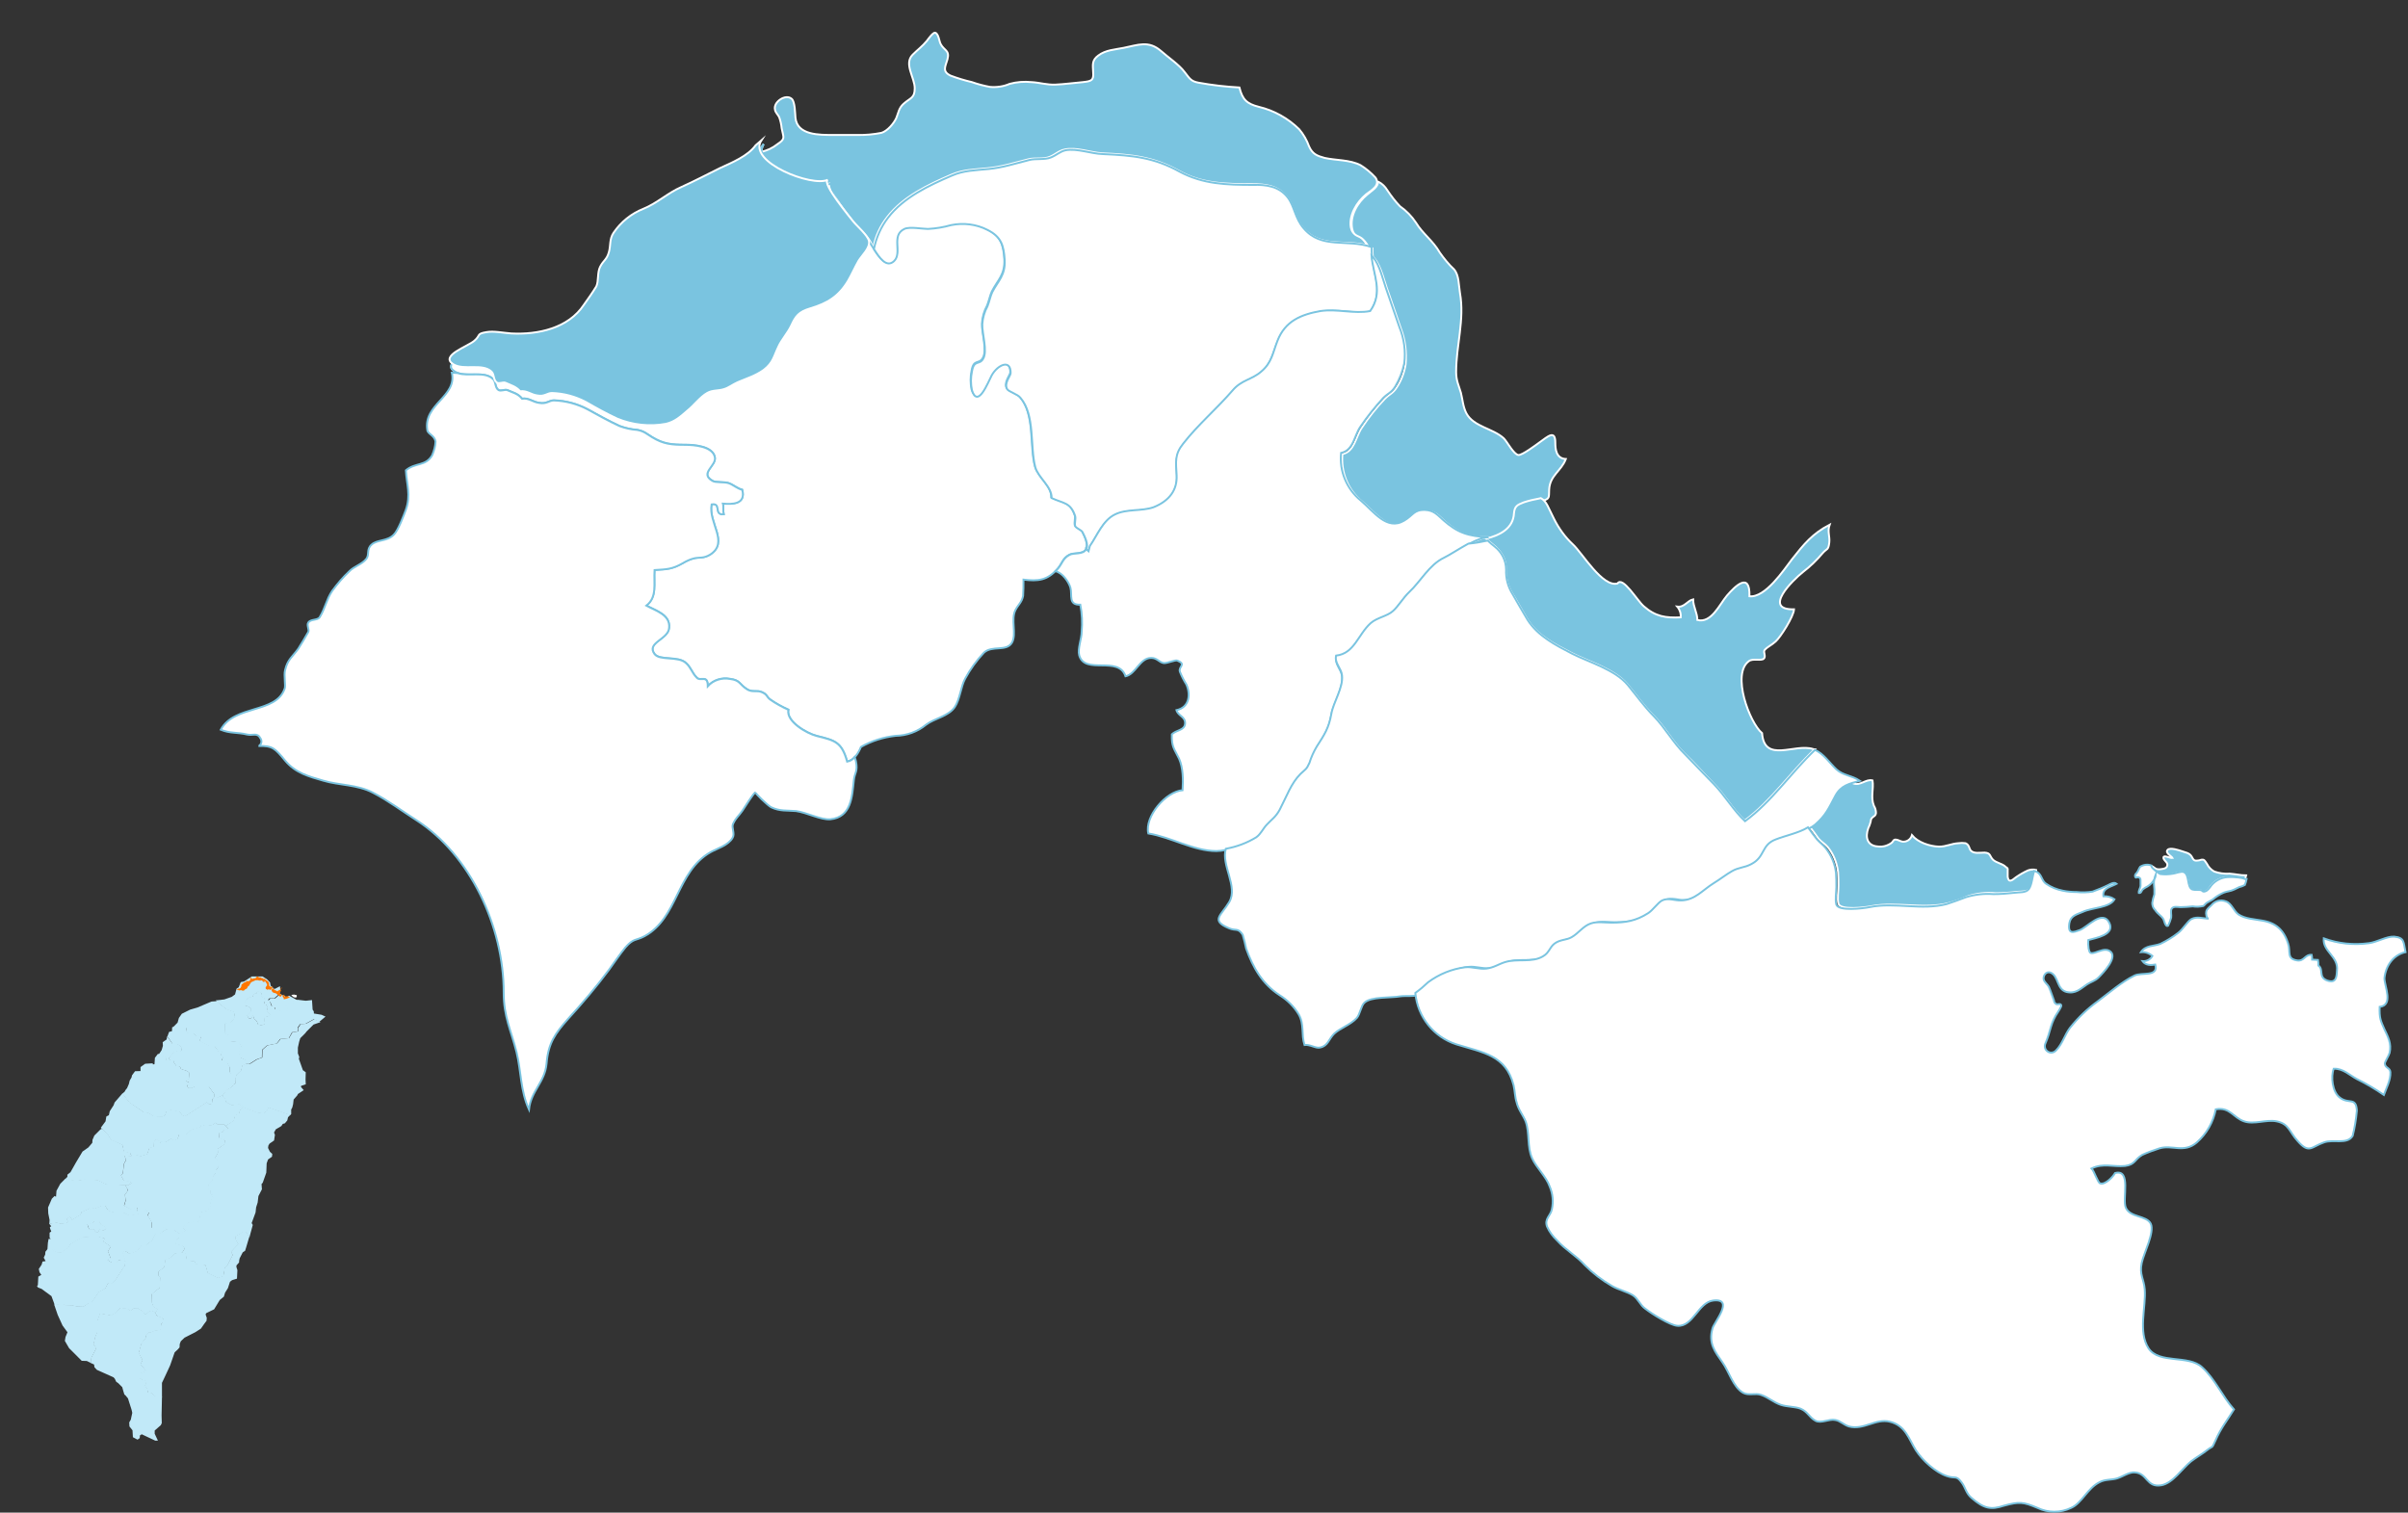 <?xml version="1.0" encoding="utf-8"?>
<!-- Generator: Adobe Illustrator 28.3.0, SVG Export Plug-In . SVG Version: 6.00 Build 0)  -->
<svg version="1.1" id="组_13428" xmlns="http://www.w3.org/2000/svg" xmlns:xlink="http://www.w3.org/1999/xlink" x="0px" y="0px"
	 viewBox="0 0 1257.8 790.2" style="enable-background:new 0 0 1257.8 790.2;" xml:space="preserve">
<rect x="0" y="0" width="1257.8" height="790.2" fill="#333333" stroke="none"/>
<style type="text/css">
	.st0{clip-path:url(#SVGID_00000074441423585388907850000000703546129588219039_);}
	.st1{fill-rule:evenodd;clip-rule:evenodd;fill:#7AC4E0;}
	.st2{fill:none;stroke:#FFFFFF;stroke-miterlimit:10;}
	.st3{fill:#7AC4E0;}
	.st4{fill:#FFFFFF;}
	.st5{fill:none;stroke:#7AC4E0;stroke-miterlimit:10;}
	.st6{fill-rule:evenodd;clip-rule:evenodd;fill:#FFFFFF;}
	.st7{fill:#C1E9F8;stroke:#C1E9F8;stroke-miterlimit:10;}
	.st8{fill:#FF7700;}
	.st9{fill:#FF7700;stroke:#FFFFFF;stroke-miterlimit:10;}
	.st10{fill-rule:evenodd;clip-rule:evenodd;fill:#FF7700;}
</style>
<g>
	<defs>
		<rect id="SVGID_1_" width="1257.8" height="790.2"/>
	</defs>
	<clipPath id="SVGID_00000046339506501485598880000015108977846644739234_">
		<use xlink:href="#SVGID_1_"  style="overflow:visible;"/>
	</clipPath>
	<g id="组_13427" style="clip-path:url(#SVGID_00000046339506501485598880000015108977846644739234_);">
		<path id="路径_145993" class="st1" d="M398.9,75.3c-7.4,11.7,26.9,24.9,35,20.6c-3.4,1.8,12.1,20.4,13.4,22
			c2.2,2.5,7.6,7.2,8.3,10.5c0.7,3.6-3.6,7.6-5.4,10.5c-1.8,3.1-3.6,7.2-5.6,10.5c-4.9,8.5-11,11.9-19.9,14.8c-6,1.8-7.6,4-9.9,9.2
			c-1.8,3.8-5.2,7.6-6.9,11.2c-2.7,5.2-2.7,8.3-7.6,12.3c-4.3,3.4-9,4.5-13.7,6.7c-2.5,1.1-4.7,2.9-7.2,3.6c-2.7,0.9-6.3,0.4-8.7,2
			c-3.6,2-6.9,6.5-10.3,9.2c-3.8,3.1-6.5,5.8-11.2,6.9c-8.6,1.6-17.5,0.7-25.5-2.7c-5.8-2.7-11-5.6-16.6-8.7
			c-5.5-2.9-11.5-4.5-17.7-4.7c-2.5,0-3.8,2-7.6,1.3c-3.4-0.4-5.4-2.7-9-2.2c-2.2-2.7-4.7-3.1-7.8-4.5c-1.3-0.4-3.1,0.7-4.5,0
			c-2-1.3-1.3-4.5-2.9-5.8c-4.9-4.5-14.3-0.4-19.9-3.8c-7.4-4.5,7.4-9.2,11.2-12.5c3.4-2.9,0.9-3.6,6.3-4.5c3.8-0.7,9,0.4,13,0.7
			c13.9,0.7,30-2.7,38.1-15c2.2-3.1,4.5-6.5,6.5-9.9c1.3-2.9,0.4-7.4,2-10.3c1.8-3.4,3.4-3.6,4.5-7.4c1.1-3.6,0.2-6.9,2.5-10.5
			c3.8-5.7,9.2-10.1,15.5-12.8c7.2-3.1,12.8-8.3,19.9-11.4c6.9-3.1,13.7-6.7,20.4-9.9c6.3-2.9,14.6-6.3,18.8-11.9L398.9,75.3z"/>
		<path id="路径_145994" class="st2" d="M398.9,75.3c-7.4,11.7,26.9,24.9,35,20.6c-3.4,1.8,12.1,20.4,13.4,22
			c2.2,2.5,7.6,7.2,8.3,10.5c0.7,3.6-3.6,7.6-5.4,10.5c-1.8,3.1-3.6,7.2-5.6,10.5c-4.9,8.5-11,11.9-19.9,14.8c-6,1.8-7.6,4-9.9,9.2
			c-1.8,3.8-5.2,7.6-6.9,11.2c-2.7,5.2-2.7,8.3-7.6,12.3c-4.3,3.4-9,4.5-13.7,6.7c-2.5,1.1-4.7,2.9-7.2,3.6c-2.7,0.9-6.3,0.4-8.7,2
			c-3.6,2-6.9,6.5-10.3,9.2c-3.8,3.1-6.5,5.8-11.2,6.9c-8.6,1.6-17.5,0.7-25.5-2.7c-5.8-2.7-11-5.6-16.6-8.7
			c-5.5-2.9-11.5-4.5-17.7-4.7c-2.5,0-3.8,2-7.6,1.3c-3.4-0.4-5.4-2.7-9-2.2c-2.2-2.7-4.7-3.1-7.8-4.5c-1.3-0.4-3.1,0.7-4.5,0
			c-2-1.3-1.3-4.5-2.9-5.8c-4.9-4.5-14.3-0.4-19.9-3.8c-7.4-4.5,7.4-9.2,11.2-12.5c3.4-2.9,0.9-3.6,6.3-4.5c3.8-0.7,9,0.4,13,0.7
			c13.9,0.7,30-2.7,38.1-15c2.2-3.1,4.5-6.5,6.5-9.9c1.3-2.9,0.4-7.4,2-10.3c1.8-3.4,3.4-3.6,4.5-7.4c1.1-3.6,0.2-6.9,2.5-10.5
			c3.8-5.7,9.2-10.1,15.5-12.8c7.2-3.1,12.8-8.3,19.9-11.4c6.9-3.1,13.7-6.7,20.4-9.9c6.3-2.9,14.6-6.3,18.8-11.9L398.9,75.3z"/>
		<path id="路径_145997" class="st3" d="M713.6,101.5c2.9-2.2,7.6-4.7,4.9-8.7c-2.3-2.5-4.9-4.7-7.8-6.5c-5.6-2.9-13-2.5-18.8-3.8
			c-4-1.1-6.3-2-8.1-6c-1.2-3.3-2.9-6.3-5.2-9c-5.8-5.7-13.1-9.8-21.1-11.7c-6.3-1.6-8.5-3.8-10.1-10.1c-7.1-0.4-14.2-1.2-21.3-2.5
			c-4-0.7-4.7-2.2-7.2-5.4c-2.9-4-8.7-7.8-12.5-11.2c-6.5-5.6-11.9-3.1-19.5-1.6c-4.5,0.9-9.4,1.1-13.2,4c-3.4,2.5-2.9,4.7-2.7,8.7
			c0.4,4.5-1.1,4.7-5.4,5.2c-4.7,0.4-9.6,1.1-14.3,1.3c-4.5,0.2-8.3-1.1-12.5-1.3c-3.8-0.4-7.7-0.1-11.4,0.9
			c-3.2,1.4-6.8,1.9-10.3,1.6c-3.2-0.6-6.3-1.4-9.4-2.5c-3.8-0.9-7.5-2-11.2-3.4c-4.5-2.2-2.7-4.7-1.6-8.5c1.3-4.9-1.8-4.5-3.6-8.1
			c-0.7-1.3-1.1-5.6-2.9-5.8c-1.1-0.2-3.6,3.4-4.3,4.3c-2.2,2.7-4.9,4.7-7.4,7.2c-4.7,4.7,1.1,11.9,1.1,17.5c0,5.2-2.2,4.9-5.8,8.1
			c-2.5,2.2-2.7,4.7-3.8,7.4c-1.3,2.9-4.7,6.9-7.8,7.8c-4.1,0.8-8.3,1.2-12.5,1.1h-12.5c-7.4,0-19,0.2-19.9-9c-0.2-2-0.2-8.5-2-9.9
			c-3.1-2.7-9.6,1.6-8.7,5.6c0.2,1.6,1.6,2.7,2.2,4c0.7,1.9,1.1,3.8,1.3,5.8c0.9,4.9,2.2,5.4-2.2,8.3c-2.5,2-5.4,3.4-8.5,4
			c1.6,10.3,28.9,20.2,36.1,16.4c-0.9,0.4-0.2,2.5,1.1,4.9c0.5,0.6,0.8,1.3,1.1,2c0,0.1,0.1,0.2,0.2,0.2c0,0,0,0,0,0
			c3.4,5.1,7.1,10,11,14.8c2.2,2.5,7.6,7.2,8.3,10.5v0.7h0.9c1.1-5.6,3.6-10.9,7.2-15.5c8.1-10.5,21.3-16.8,33.4-22
			c6.3-2.7,12.1-2.7,19-3.4c7.4-0.7,14.1-2.9,21.3-4.7c3.4-0.9,7.8,0.2,11.2-1.3c3.1-1.3,4.5-3.1,7.8-3.8c6-1.3,13.4,1.6,19.5,2
			c15.7,0.7,26.7,1.8,40.1,9.2c11.9,6.7,24.4,6.9,38.3,6.9c6.9,0,13.4,0.7,18.1,6.7c3.6,4.7,4,11,8.3,16.1c9.2,10.8,21.3,6,33.6,9.2
			c-0.7-1.4-1.6-2.7-2.7-3.8c-2.5-2.5-4.9-1.3-5.8-5.6C704.4,112.5,708.7,105.5,713.6,101.5"/>
		<path id="路径_145998" class="st2" d="M713.6,101.5c2.9-2.2,7.6-4.7,4.9-8.7c-2.3-2.5-4.9-4.7-7.8-6.5c-5.6-2.9-13-2.5-18.8-3.8
			c-4-1.1-6.3-2-8.1-6c-1.2-3.3-2.9-6.3-5.2-9c-5.8-5.7-13.1-9.8-21.1-11.7c-6.3-1.6-8.5-3.8-10.1-10.1c-7.1-0.4-14.2-1.2-21.3-2.5
			c-4-0.7-4.7-2.2-7.2-5.4c-2.9-4-8.7-7.8-12.5-11.2c-6.5-5.6-11.9-3.1-19.5-1.6c-4.5,0.9-9.4,1.1-13.2,4c-3.4,2.5-2.9,4.7-2.7,8.7
			c0.4,4.5-1.1,4.7-5.4,5.2c-4.7,0.4-9.6,1.1-14.3,1.3c-4.5,0.2-8.3-1.1-12.5-1.3c-3.8-0.4-7.7-0.1-11.4,0.9
			c-3.2,1.4-6.8,1.9-10.3,1.6c-3.2-0.6-6.3-1.4-9.4-2.5c-3.8-0.9-7.5-2-11.2-3.4c-4.5-2.2-2.7-4.7-1.6-8.5c1.3-4.9-1.8-4.5-3.6-8.1
			c-0.7-1.3-1.1-5.6-2.9-5.8c-1.1-0.2-3.6,3.4-4.3,4.3c-2.2,2.7-4.9,4.7-7.4,7.2c-4.7,4.7,1.1,11.9,1.1,17.5c0,5.2-2.2,4.9-5.8,8.1
			c-2.5,2.2-2.7,4.7-3.8,7.4c-1.3,2.9-4.7,6.9-7.8,7.8c-4.1,0.8-8.3,1.2-12.5,1.1h-12.5c-7.4,0-19,0.2-19.9-9c-0.2-2-0.2-8.5-2-9.9
			c-3.1-2.7-9.6,1.6-8.7,5.6c0.2,1.6,1.6,2.7,2.2,4c0.7,1.9,1.1,3.8,1.3,5.8c0.9,4.9,2.2,5.4-2.2,8.3c-2.5,2-5.4,3.4-8.5,4
			c1.6,10.3,28.9,20.2,36.1,16.4c-0.9,0.4-0.2,2.5,1.1,4.9c0.5,0.6,0.8,1.3,1.1,2c0,0.1,0.1,0.2,0.2,0.2c0,0,0,0,0,0
			c3.4,5.1,7.1,10,11,14.8c2.2,2.5,7.6,7.2,8.3,10.5v0.7h0.9c1.1-5.6,3.6-10.9,7.2-15.5c8.1-10.5,21.3-16.8,33.4-22
			c6.3-2.7,12.1-2.7,19-3.4c7.4-0.7,14.1-2.9,21.3-4.7c3.4-0.9,7.8,0.2,11.2-1.3c3.1-1.3,4.5-3.1,7.8-3.8c6-1.3,13.4,1.6,19.5,2
			c15.7,0.7,26.7,1.8,40.1,9.2c11.9,6.7,24.4,6.9,38.3,6.9c6.9,0,13.4,0.7,18.1,6.7c3.6,4.7,4,11,8.3,16.1c9.2,10.8,21.3,6,33.6,9.2
			c-0.7-1.4-1.6-2.7-2.7-3.8c-2.5-2.5-4.9-1.3-5.8-5.6C704.5,112.5,708.7,105.5,713.6,101.5z"/>
		<path id="路径_146001" class="st3" d="M812.4,231.2c0-6.9-4-3.1-8.1-0.2c-1.8,1.3-9.2,6.9-11.2,6.7c-2.5-0.4-5.8-6.9-7.6-8.7
			c-5.6-5.2-15.7-6-19.5-13c-1.8-3.4-2-7.2-2.9-10.8c-1.1-3.8-2.5-6.3-2.5-10.8c0-14.1,4.5-27.3,2-41.4c-0.7-4-0.4-9.2-3.1-12.3
			c-2.8-2.6-5.2-5.6-7.4-8.7c-3.6-6.3-9-9.9-12.5-15.7c-2.2-3.3-5-6.2-8.3-8.5c-2.5-2.6-4.7-5.5-6.7-8.5c-1.1-1.8-2.6-3.3-4.5-4.3
			c-0.2,0-0.2-0.2-0.4-0.2c0.4,2.9-3.4,4.9-5.6,6.9c-4.9,4-9.2,11-7.8,17.9c0.9,4.3,3.4,3.1,5.8,5.6c1.1,1.1,2,2.4,2.7,3.8h-0.4
			c0.9,0.2,1.6,0.4,2.5,0.7c0,1.5,0,3,0.2,4.5l0.7,0.7c3.6,4,5.4,12.8,7.4,17.9c2.2,6.3,4.3,12.5,6.5,18.8c2.3,6,3.1,12.4,2.5,18.8
			c-0.7,4.3-2.3,8.5-4.7,12.1c-2,3.1-3.8,3.4-6.3,6c-4.4,4.6-8.4,9.7-11.9,15c-3.1,4.5-3.8,12.5-10.1,13.7
			c-0.9,9.5,2.9,18.8,10.3,24.9c6.7,5.6,13.7,15.9,22.6,10.5c4.7-2.9,4.9-5.8,11-5.6c4.7,0,6.3,2.5,9.6,5.4
			c7.4,6.5,12.8,8.3,23.3,8.3c-2.7-0.2-6.5,1.3-10.5,3.6h0.2c9.6-0.7,23.7-3.4,24.4-14.8c0.2-3.8,1.8-4.5,5.2-5.8
			c2.6-0.9,5.3-1.6,8.1-2c4.3-1.1,3.6-1.8,3.8-6c0.4-7.4,6.3-9.6,8.7-15.9C812.7,239.5,812.4,234.4,812.4,231.2"/>
		<path id="路径_146002" class="st2" d="M812.4,231.2c0-6.9-4-3.1-8.1-0.2c-1.8,1.3-9.2,6.9-11.2,6.7c-2.5-0.4-5.8-6.9-7.6-8.7
			c-5.6-5.2-15.7-6-19.5-13c-1.8-3.4-2-7.2-2.9-10.8c-1.1-3.8-2.5-6.3-2.5-10.8c0-14.1,4.5-27.3,2-41.4c-0.7-4-0.4-9.2-3.1-12.3
			c-2.8-2.6-5.2-5.6-7.4-8.7c-3.6-6.3-9-9.9-12.5-15.7c-2.2-3.3-5-6.2-8.3-8.5c-2.5-2.6-4.7-5.5-6.7-8.5c-1.1-1.8-2.6-3.3-4.5-4.3
			c-0.2,0-0.2-0.2-0.4-0.2c0.4,2.9-3.4,4.9-5.6,6.9c-4.9,4-9.2,11-7.8,17.9c0.9,4.3,3.4,3.1,5.8,5.6c1.1,1.1,2,2.4,2.7,3.8h-0.4
			c0.9,0.2,1.6,0.4,2.5,0.7c0,1.5,0,3,0.2,4.5l0.7,0.7c3.6,4,5.4,12.8,7.4,17.9c2.2,6.3,4.3,12.5,6.5,18.8c2.3,6,3.1,12.4,2.5,18.8
			c-0.7,4.3-2.3,8.5-4.7,12.1c-2,3.1-3.8,3.4-6.3,6c-4.4,4.6-8.4,9.7-11.9,15c-3.1,4.5-3.8,12.5-10.1,13.7
			c-0.9,9.5,2.9,18.8,10.3,24.9c6.7,5.6,13.7,15.9,22.6,10.5c4.7-2.9,4.9-5.8,11-5.6c4.7,0,6.3,2.5,9.6,5.4
			c7.4,6.5,12.8,8.3,23.3,8.3c-2.7-0.2-6.5,1.3-10.5,3.6h0.2c9.6-0.7,23.7-3.4,24.4-14.8c0.2-3.8,1.8-4.5,5.2-5.8
			c2.6-0.9,5.3-1.6,8.1-2c4.3-1.1,3.6-1.8,3.8-6c0.4-7.4,6.3-9.6,8.7-15.9C812.7,239.5,812.4,234.4,812.4,231.2z"/>
		<path id="路径_146005" class="st3" d="M786.5,297.3c-0.1,4.5,1,8.9,3.4,12.8c2.7,4.3,5.2,9,7.8,13.4
			c5.4,8.7,14.6,13.2,23.3,17.7c8.7,4.5,22.4,8.3,29.1,16.4c4.3,5.2,8.5,11.2,13.7,16.4c6,6,10.1,13.9,16.1,19.7
			c5.2,4.9,10.1,10.5,15,15.5c6,6,10.3,13.9,16.4,19.5c13.9-10.3,24-25.3,36.5-37.2c-0.2,0-0.4-0.2-0.7-0.2
			c-9.6-3.1-25.5,7.6-26.7-8.3c-6.5-5.4-16.1-30.9-6.9-37.6c2-1.6,6.5,0,7.8-1.3c1.3-1.1-0.4-3.4,0.4-4.5c1.6-1.8,3.6-2.5,5.8-4.5
			c2.5-2.2,9.4-13,9.6-16.8c-16.6,0.4-0.7-15.2,4.7-19.5c3.8-2.9,7.2-6.2,10.3-9.9c2.2-2.5,2.9-1.3,3.4-5.4c0.4-3.4-1.1-5.8,0.2-9.4
			c-9,4.7-13.4,10.1-19.7,18.1c-4.3,5.6-13.9,20.2-22.2,19.3c0.4-13-7.4-5.4-11.7-0.4c-4,4.7-8.1,14.6-15.5,12.8
			c0-3.8-2.2-6.9-2.2-10.8c-3.1,0.7-4.5,4.3-8.3,3.8c1.3,1.5,2,3.6,1.8,5.6c-7.8,0.4-13.2-0.4-19.3-5.8c-3.4-2.9-11-15.9-13.7-11.9
			c-7.8,2.2-18.4-15.9-23.3-20.4c-4.1-3.8-7.4-8.4-9.9-13.4c-2.9-5.6-3.8-9.2-6.9-10.8c-0.2,0-0.4,0.2-0.7,0.2
			c-2.7,0.5-5.4,1.1-8.1,2c-3.4,1.3-4.9,2-5.2,5.8c-0.4,7.8-7.2,11.4-14.6,13.2c1.3,1.3,2.9,2.5,3.6,3.1
			C784.4,288.1,786.7,292.6,786.5,297.3"/>
		<path id="路径_146006" class="st2" d="M786.5,297.3c-0.1,4.5,1,8.9,3.4,12.8c2.7,4.3,5.2,9,7.8,13.4
			c5.4,8.7,14.6,13.2,23.3,17.7c8.7,4.5,22.4,8.3,29.1,16.4c4.3,5.2,8.5,11.2,13.7,16.4c6,6,10.1,13.9,16.1,19.7
			c5.2,4.9,10.1,10.5,15,15.5c6,6,10.3,13.9,16.4,19.5c13.9-10.3,24-25.3,36.5-37.2c-0.2,0-0.4-0.2-0.7-0.2
			c-9.6-3.1-25.5,7.6-26.7-8.3c-6.5-5.4-16.1-30.9-6.9-37.6c2-1.6,6.5,0,7.8-1.3c1.3-1.1-0.4-3.4,0.4-4.5c1.6-1.8,3.6-2.5,5.8-4.5
			c2.5-2.2,9.4-13,9.6-16.8c-16.6,0.4-0.7-15.2,4.7-19.5c3.8-2.9,7.2-6.2,10.3-9.9c2.2-2.5,2.9-1.3,3.4-5.4c0.4-3.4-1.1-5.8,0.2-9.4
			c-9,4.7-13.4,10.1-19.7,18.1c-4.3,5.6-13.9,20.2-22.2,19.3c0.4-13-7.4-5.4-11.7-0.4c-4,4.7-8.1,14.6-15.5,12.8
			c0-3.8-2.2-6.9-2.2-10.8c-3.1,0.7-4.5,4.3-8.3,3.8c1.3,1.5,2,3.6,1.8,5.6c-7.8,0.4-13.2-0.4-19.3-5.8c-3.4-2.9-11-15.9-13.7-11.9
			c-7.8,2.2-18.4-15.9-23.3-20.4c-4.1-3.8-7.4-8.4-9.9-13.4c-2.9-5.6-3.8-9.2-6.9-10.8c-0.2,0-0.4,0.2-0.7,0.2
			c-2.7,0.5-5.4,1.1-8.1,2c-3.4,1.3-4.9,2-5.2,5.8c-0.4,7.8-7.2,11.4-14.6,13.2c1.3,1.3,2.9,2.5,3.6,3.1
			C784.4,288.1,786.7,292.6,786.5,297.3z"/>
		<path id="路径_146009" class="st3" d="M954.7,442.5c3,3.7,4.8,8.2,5.4,13c0.2,2.5,0.2,4.9,0.2,7.4s-0.7,6.7,0,9.2
			c1.1,3.6,13.9,2,17.3,1.3c13.2-2.5,27.3,1.8,40.3-1.6c3.5-0.9,6.8-2.1,10.1-3.6c4.6-1.5,9.5-2.1,14.3-1.6c3.7,0,7.3-0.2,11-0.7
			c2.2-0.2,5.8,0.2,7.6-2s2-6.5,2.7-9.2v-0.2c-1.4-0.4-2.9-0.3-4.3,0.2c-2.2,1-4.3,2.2-6.3,3.6c-2,1.6-3.8,3.1-4.3-0.2V455
			c0-2.2,0.2-0.9-1.1-2.2c-1.6-1.6-4.7-2-6.5-3.6c-2-2-1.1-3.6-4.5-3.8c-2.5,0-5.6,0.7-7.2-1.1c-0.9-1.1-0.7-2.9-2.7-3.8
			c-1.3-0.2-2.5-0.2-3.8,0c-3.6,0.2-6.3,1.8-10.1,1.8c-4.9-0.2-11-2.2-14.1-6c-0.6,2.2-2.7,3.6-4.9,3.4c-1.3-0.2-2.5-1.1-3.6-1.1
			c-1.3,0-1.1,0.7-2,1.6c-2.1,1.6-4.8,2.4-7.4,2c-5.4-0.4-6.7-4.7-4.9-9.6c0.5-0.9,0.8-1.9,1.1-2.9c0.4-1.1,0-1.6,0.9-2.5
			c0.9-0.9,1.8-0.9,2-2.5c0-1.3-0.4-2.7-1.1-3.8c-1.8-4.5,0-8.7-0.7-13.2c-3.4-0.9-6.3,2.9-9.9,1.6l-1.3-0.7c-4,0.8-7.3,3.4-9.2,6.9
			c-3.6,6.5-4.9,10.1-10.5,15l-2,1.3c1.6,2,3.1,4,4.7,6.3C951.3,439.8,953.4,440.9,954.7,442.5"/>
		<path id="路径_146010" class="st2" d="M954.7,442.5c3,3.7,4.8,8.2,5.4,13c0.2,2.5,0.2,4.9,0.2,7.4s-0.7,6.7,0,9.2
			c1.1,3.6,13.9,2,17.3,1.3c13.2-2.5,27.3,1.8,40.3-1.6c3.5-0.9,6.8-2.1,10.1-3.6c4.6-1.5,9.5-2.1,14.3-1.6c3.7,0,7.3-0.2,11-0.7
			c2.2-0.2,5.8,0.2,7.6-2s2-6.5,2.7-9.2v-0.2c-1.4-0.4-2.9-0.3-4.3,0.2c-2.2,1-4.3,2.2-6.3,3.6c-2,1.6-3.8,3.1-4.3-0.2V455
			c0-2.2,0.2-0.9-1.1-2.2c-1.6-1.6-4.7-2-6.5-3.6c-2-2-1.1-3.6-4.5-3.8c-2.5,0-5.6,0.7-7.2-1.1c-0.9-1.1-0.7-2.9-2.7-3.8
			c-1.3-0.2-2.5-0.2-3.8,0c-3.6,0.2-6.3,1.8-10.1,1.8c-4.9-0.2-11-2.2-14.1-6c-0.6,2.2-2.7,3.6-4.9,3.4c-1.3-0.2-2.5-1.1-3.6-1.1
			c-1.3,0-1.1,0.7-2,1.6c-2.1,1.6-4.8,2.4-7.4,2c-5.4-0.4-6.7-4.7-4.9-9.6c0.5-0.9,0.8-1.9,1.1-2.9c0.4-1.1,0-1.6,0.9-2.5
			c0.9-0.9,1.8-0.9,2-2.5c0-1.3-0.4-2.7-1.1-3.8c-1.8-4.5,0-8.7-0.7-13.2c-3.4-0.9-6.3,2.9-9.9,1.6l-1.3-0.7c-4,0.8-7.3,3.4-9.2,6.9
			c-3.6,6.5-4.9,10.1-10.5,15l-2,1.3c1.6,2,3.1,4,4.7,6.3C951.3,439.8,953.4,440.9,954.7,442.5z"/>
		<path id="路径_146013" class="st3" d="M1173.2,457.3c-2.9,0-5.6-0.7-8.5-0.9c-2.7,0.2-5.5-0.2-8.1-1.1c-1.6-0.9-3-2.3-3.8-4
			c-0.7-0.9-1.1-2-2-2.2s-1.8,0.4-2.5,0.4c-2.5,0.4-2.5-0.4-3.6-2.2c-1.1-1.8-3.4-2-5.2-2.7c-1.3-0.4-5.8-2-7.2-0.7
			c-1.6,1.6,2,3.4,2.5,4.3c-1.3,0.2-4.3-1.6-4.7-0.4s1.8,2.5,2,3.6c0.2,2.2-1.8,2.5-3.8,2.7c-2.5,0.2-2.7-0.9-4.5-1.8h-0.2
			c0.2,0.7,0.5,1.3,1.1,1.8c2.4,3.1,6.7,4.2,10.3,2.5c1.3-0.2,4-1.3,5.4-0.9c3.4,1.3,1.6,8.1,4.7,9.2c1.3,0.4,3.6,0,4.7,0.4
			c0.4,0.2,0.4,0.7,1.3,0.7c0.5,0,0.9-0.2,1.3-0.4c0.7-0.5,1.3-1.1,1.8-1.8c2-3.3,5.5-5.4,9.4-5.4c1.8,0,3.6,0,5.4,0.2
			c1,0.1,2,0.3,2.9,0.7h0.9C1173,458.5,1173,457.9,1173.2,457.3"/>
		<path id="路径_146014" class="st2" d="M1173.2,457.3c-2.9,0-5.6-0.7-8.5-0.9c-2.7,0.2-5.5-0.2-8.1-1.1c-1.6-0.9-3-2.3-3.8-4
			c-0.7-0.9-1.1-2-2-2.2s-1.8,0.4-2.5,0.4c-2.5,0.4-2.5-0.4-3.6-2.2c-1.1-1.8-3.4-2-5.2-2.7c-1.3-0.4-5.8-2-7.2-0.7
			c-1.6,1.6,2,3.4,2.5,4.3c-1.3,0.2-4.3-1.6-4.7-0.4s1.8,2.5,2,3.6c0.2,2.2-1.8,2.5-3.8,2.7c-2.5,0.2-2.7-0.9-4.5-1.8h-0.2
			c0.2,0.7,0.5,1.3,1.1,1.8c2.4,3.1,6.7,4.2,10.3,2.5c1.3-0.2,4-1.3,5.4-0.9c3.4,1.3,1.6,8.1,4.7,9.2c1.3,0.4,3.6,0,4.7,0.4
			c0.4,0.2,0.4,0.7,1.3,0.7c0.5,0,0.9-0.2,1.3-0.4c0.7-0.5,1.3-1.1,1.8-1.8c2-3.3,5.5-5.4,9.4-5.4c1.8,0,3.6,0,5.4,0.2
			c1,0.1,2,0.3,2.9,0.7h0.9C1173,458.5,1173,457.9,1173.2,457.3z"/>
		<path id="路径_146015" class="st4" d="M1169.1,458.4c-1.8-0.2-3.6-0.3-5.4-0.2c-3.8,0.2-7.3,2.2-9.4,5.4
			c-0.5,0.7-1.1,1.3-1.8,1.8c-0.4,0.2-0.9,0.4-1.3,0.4c-0.7,0-0.7-0.4-1.3-0.7c-1.1-0.4-3.4,0-4.7-0.4c-3.1-1.3-1.3-8.1-4.7-9.2
			c-1.3-0.4-4,0.7-5.4,0.9c-2.2,0.4-4.5,0.5-6.7,0.2c-1.3-0.7-2.5-1.6-3.6-2.7c-0.6-0.4-1-1.1-1.1-1.8c-1.9-0.7-4.1-0.4-5.8,0.7
			c-0.7,0.9-0.9,2-1.6,2.9c-0.4,0.7-1.1,0.9-1.1,1.8c0.2,1.8,0.9,0.4,2,0.9c0.9,0.4,0.9,0.7,0.9,2v2.5c-0.2,1.3-1.1,2.2-0.9,3.6
			c1.3,0.2,1.3-1.1,2-1.8c0.7-0.6,1.6-1.2,2.5-1.6c1.5-0.9,2.8-2.2,3.6-3.8c0.2-0.9,0.4-1.8,0.7-2.5c0,0.9-0.2,1.7-0.7,2.5
			c-0.2,0.9-0.3,1.8-0.2,2.7c0.2,1.7,0.3,3.4,0.2,5.2c-0.5,1.5-0.9,3-1.1,4.5c0,1.4,0.5,2.8,1.6,3.8c1.1,1.8,2.9,2.7,4,4.3
			c0.7,0.7,1.1,4.7,2.7,3.8c0.7-1.4,1.2-2.8,1.6-4.3c0.2-1.3-0.4-3.4,0.2-4.5c0.9-1.6,3.4-0.9,4.7-0.9c2.1,0,4.2-0.2,6.3-0.4
			c1.9,0.3,3.8,0.2,5.6-0.2c0.7-0.4,1.1-1.3,2-1.8s2-1.1,2.9-1.6c1.7-1.5,3.7-2.7,5.8-3.6c1.8-0.7,3.6-0.7,5.4-1.6l2.7-1.3
			c1-0.2,2-0.6,2.9-1.1c0.4-1,0.7-2.1,0.9-3.1h-0.9C1171.4,458.7,1170.3,458.5,1169.1,458.4"/>
		<path id="路径_146016" class="st5" d="M1169.1,458.4c-1.8-0.2-3.6-0.3-5.4-0.2c-3.8,0.2-7.3,2.2-9.4,5.4
			c-0.5,0.7-1.1,1.3-1.8,1.8c-0.4,0.2-0.9,0.4-1.3,0.4c-0.7,0-0.7-0.4-1.3-0.7c-1.1-0.4-3.4,0-4.7-0.4c-3.1-1.3-1.3-8.1-4.7-9.2
			c-1.3-0.4-4,0.7-5.4,0.9c-2.2,0.4-4.5,0.5-6.7,0.2c-1.3-0.7-2.5-1.6-3.6-2.7c-0.6-0.4-1-1.1-1.1-1.8c-1.9-0.7-4.1-0.4-5.8,0.7
			c-0.7,0.9-0.9,2-1.6,2.9c-0.4,0.7-1.1,0.9-1.1,1.8c0.2,1.8,0.9,0.4,2,0.9c0.9,0.4,0.9,0.7,0.9,2v2.5c-0.2,1.3-1.1,2.2-0.9,3.6
			c1.3,0.2,1.3-1.1,2-1.8c0.7-0.6,1.6-1.2,2.5-1.6c1.5-0.9,2.8-2.2,3.6-3.8c0.2-0.9,0.4-1.8,0.7-2.5c0,0.9-0.2,1.7-0.7,2.5
			c-0.2,0.9-0.3,1.8-0.2,2.7c0.2,1.7,0.3,3.4,0.2,5.2c-0.5,1.5-0.9,3-1.1,4.5c0,1.4,0.5,2.8,1.6,3.8c1.1,1.8,2.9,2.7,4,4.3
			c0.7,0.7,1.1,4.7,2.7,3.8c0.7-1.4,1.2-2.8,1.6-4.3c0.2-1.3-0.4-3.4,0.2-4.5c0.9-1.6,3.4-0.9,4.7-0.9c2.1,0,4.2-0.2,6.3-0.4
			c1.9,0.3,3.8,0.2,5.6-0.2c0.7-0.4,1.1-1.3,2-1.8s2-1.1,2.9-1.6c1.7-1.5,3.7-2.7,5.8-3.6c1.8-0.7,3.6-0.7,5.4-1.6l2.7-1.3
			c1-0.2,2-0.6,2.9-1.1c0.4-1,0.7-2.1,0.9-3.1h-0.9C1171.4,458.7,1170.3,458.5,1169.1,458.4z"/>
		<path id="路径_146023" class="st6" d="M398.9,75.3c-7.4,11.7,26.9,24.9,35,20.6c1.1,10.5,14.6,21.7,20.8,31.4
			c2.5,3.8,7.4,13.4,12.1,8.7c4.5-4.3-1.8-13.4,5.4-16.8c2.7-1.3,9.4,0,12.3,0c4.1-0.2,8.2-0.9,12.1-2c6.4-1.3,13.2-0.5,19,2.5
			c7.2,3.6,8.5,8.1,9,15.7c0.4,8.1-3.4,10.8-6.5,16.8c-0.9,1.8-1.6,5.2-2.5,7.4c-1.6,2.9-2.5,6.1-2.7,9.4
			c-0.2,4.7,2.9,14.1,0.4,18.1c-2,3.4-4.7,0.2-5.8,6.5c-0.7,3.3-0.7,6.6,0,9.9c3.1,9.6,8.3-4,10.3-7.8c3.1-5.6,10.1-8.7,9.9-1.1
			c0,1.3-3.6,5.2-1.8,8.3c0.7,1.3,5.6,2.7,6.9,4.5c7.8,9,4.9,25.5,7.8,36.3c1.6,5.6,8.7,10.1,8.5,16.1c6.3,2.9,9.9,2.2,12.3,9.4
			c0.4,1.6-0.4,3.6,0,5.2c0.4,1.1,3.1,2,3.8,3.1c1.1,2.2,3.4,6.7,2,9.4c-1.6,2.9-6.5,1.6-8.7,2.9c-3.4,1.8-3.6,4.3-6,7.2
			c-5.4,6.3-10.3,6.7-17.9,5.8c0,2.9,0,5.6-0.2,8.5c-0.7,3.4-2.5,4.5-4,7.4c-2.5,4.9,0.7,12.5-1.8,17c-2.9,4.9-10.3,1.3-14.6,5.2
			c-3.9,4.1-7.2,8.7-9.9,13.7c-2.2,4-2.7,10.8-5.4,14.8c-3.4,4.9-10.5,5.8-15,9.2c-4.5,3.7-10.1,5.7-15.9,5.8
			c-6.4,0.7-12.6,2.7-18.1,5.8c-1.3,3.1-3.4,6.9-7.2,7.6c-2.9-10.3-6.3-11-15.9-13.4c-5.2-1.3-16.1-7.6-14.8-13.7
			c-3.4-1.5-6.6-3.3-9.6-5.4c-2-1.6-1.3-2.5-4.3-3.8c-2.5-1.1-4.7,0.2-7.4-1.3c-4.5-2.7-3.6-4.9-9.2-5.6c-4.3-0.8-8.7,0.6-11.6,3.8
			c0-6.3-3.8-2.2-5.8-4.5c-2.5-2.5-2.9-5.2-5.6-7.6c-4-3.8-13.7-1.1-16.4-4.7c-4.5-6,7.2-7.6,7.6-13.7c0.7-6.9-7.2-9-11.9-11.6
			c5.8-4.5,3.8-11.4,4.3-18.6c6.5-0.4,9.2-0.4,14.8-3.6c1.8-1.1,3.8-2,5.8-2.5c2.9-0.7,4.9,0.2,8.5-2c9.9-6.5-1.1-16.4,0.7-26.2
			c5.4-0.9,0.9,5.6,6.3,5.2c-0.4-1.6,0-4.3-0.4-5.6c4.9,0.4,12.1,0.4,10.1-7.2c-2.7-0.7-4.5-2.5-6.9-3.4c-2.2-0.9-7.2-0.2-8.7-1.3
			c-6.9-4,2.2-7.8,1.3-12.3c-1.1-5.8-11-6.5-15.5-6.5c-7.2,0-11.4-0.4-17.3-4c-2.7-1.6-4-3.1-7.8-3.8c-3.1-0.2-6.2-0.9-9.2-2
			c-5.8-2.7-11-5.6-16.6-8.7c-5.5-2.9-11.5-4.5-17.7-4.7c-2.5,0-3.8,2-7.6,1.3c-3.4-0.4-5.4-2.7-9-2.2c-2.2-2.7-4.7-3.1-7.8-4.5
			c-1.3-0.4-3.1,0.7-4.5,0c-2-1.3-1.3-4.5-2.9-5.8c-4.9-4.5-14.3-0.4-19.9-3.8c-7.4-4.5,7.4-9.2,11.2-12.5c3.4-2.9,0.9-3.6,6.3-4.5
			c3.8-0.7,9,0.4,13,0.7c13.9,0.7,30-2.7,38.1-15c2.2-3.1,4.5-6.5,6.5-9.9c1.3-2.9,0.4-7.4,2-10.3c1.8-3.4,3.4-3.6,4.5-7.4
			c1.1-3.6,0.2-6.9,2.5-10.5c3.8-5.7,9.1-10.1,15.5-12.8c7.2-3.1,12.8-8.3,19.9-11.4c6.9-3.1,13.7-6.7,20.4-9.9
			c6.3-2.9,14.6-6.3,18.8-11.9L398.9,75.3z"/>
		<path id="路径_146024" class="st5" d="M398.9,75.3c-7.4,11.7,26.9,24.9,35,20.6c1.1,10.5,14.6,21.7,20.8,31.4
			c2.5,3.8,7.4,13.4,12.1,8.7c4.5-4.3-1.8-13.4,5.4-16.8c2.7-1.3,9.4,0,12.3,0c4.1-0.2,8.2-0.9,12.1-2c6.4-1.3,13.2-0.5,19,2.5
			c7.2,3.6,8.5,8.1,9,15.7c0.4,8.1-3.4,10.8-6.5,16.8c-0.9,1.8-1.6,5.2-2.5,7.4c-1.6,2.9-2.5,6.1-2.7,9.4
			c-0.2,4.7,2.9,14.1,0.4,18.1c-2,3.4-4.7,0.2-5.8,6.5c-0.7,3.3-0.7,6.6,0,9.9c3.1,9.6,8.3-4,10.3-7.8c3.1-5.6,10.1-8.7,9.9-1.1
			c0,1.3-3.6,5.2-1.8,8.3c0.7,1.3,5.6,2.7,6.9,4.5c7.8,9,4.9,25.5,7.8,36.3c1.6,5.6,8.7,10.1,8.5,16.1c6.3,2.9,9.9,2.2,12.3,9.4
			c0.4,1.6-0.4,3.6,0,5.2c0.4,1.1,3.1,2,3.8,3.1c1.1,2.2,3.4,6.7,2,9.4c-1.6,2.9-6.5,1.6-8.7,2.9c-3.4,1.8-3.6,4.3-6,7.2
			c-5.4,6.3-10.3,6.7-17.9,5.8c0,2.9,0,5.6-0.2,8.5c-0.7,3.4-2.5,4.5-4,7.4c-2.5,4.9,0.7,12.5-1.8,17c-2.9,4.9-10.3,1.3-14.6,5.2
			c-3.9,4.1-7.2,8.7-9.9,13.7c-2.2,4-2.7,10.8-5.4,14.8c-3.4,4.9-10.5,5.8-15,9.2c-4.5,3.7-10.1,5.7-15.9,5.8
			c-6.4,0.7-12.6,2.7-18.1,5.8c-1.3,3.1-3.4,6.9-7.2,7.6c-2.9-10.3-6.3-11-15.9-13.4c-5.2-1.3-16.1-7.6-14.8-13.7
			c-3.4-1.5-6.6-3.3-9.6-5.4c-2-1.6-1.3-2.5-4.3-3.8c-2.5-1.1-4.7,0.2-7.4-1.3c-4.5-2.7-3.6-4.9-9.2-5.6c-4.3-0.8-8.7,0.6-11.6,3.8
			c0-6.3-3.8-2.2-5.8-4.5c-2.5-2.5-2.9-5.2-5.6-7.6c-4-3.8-13.7-1.1-16.4-4.7c-4.5-6,7.2-7.6,7.6-13.7c0.7-6.9-7.2-9-11.9-11.6
			c5.8-4.5,3.8-11.4,4.3-18.6c6.5-0.4,9.2-0.4,14.8-3.6c1.8-1.1,3.8-2,5.8-2.5c2.9-0.7,4.9,0.2,8.5-2c9.9-6.5-1.1-16.4,0.7-26.2
			c5.4-0.9,0.9,5.6,6.3,5.2c-0.4-1.6,0-4.3-0.4-5.6c4.9,0.4,12.1,0.4,10.1-7.2c-2.7-0.7-4.5-2.5-6.9-3.4c-2.2-0.9-7.2-0.2-8.7-1.3
			c-6.9-4,2.2-7.8,1.3-12.3c-1.1-5.8-11-6.5-15.5-6.5c-7.2,0-11.4-0.4-17.3-4c-2.7-1.6-4-3.1-7.8-3.8c-3.1-0.2-6.2-0.9-9.2-2
			c-5.8-2.7-11-5.6-16.6-8.7c-5.5-2.9-11.5-4.5-17.7-4.7c-2.5,0-3.8,2-7.6,1.3c-3.4-0.4-5.4-2.7-9-2.2c-2.2-2.7-4.7-3.1-7.8-4.5
			c-1.3-0.4-3.1,0.7-4.5,0c-2-1.3-1.3-4.5-2.9-5.8c-4.9-4.5-14.3-0.4-19.9-3.8c-7.4-4.5,7.4-9.2,11.2-12.5c3.4-2.9,0.9-3.6,6.3-4.5
			c3.8-0.7,9,0.4,13,0.7c13.9,0.7,30-2.7,38.1-15c2.2-3.1,4.5-6.5,6.5-9.9c1.3-2.9,0.4-7.4,2-10.3c1.8-3.4,3.4-3.6,4.5-7.4
			c1.1-3.6,0.2-6.9,2.5-10.5c3.8-5.7,9.1-10.1,15.5-12.8c7.2-3.1,12.8-8.3,19.9-11.4c6.9-3.1,13.7-6.7,20.4-9.9
			c6.3-2.9,14.6-6.3,18.8-11.9L398.9,75.3z"/>
		<path id="路径_146025" class="st4" d="M398.9,75.3l-0.7,0.9v0.2C398.4,76,398.6,75.6,398.9,75.3"/>
		<path id="路径_146026" class="st5" d="M398.9,75.3l-0.7,0.9v0.2C398.4,76,398.6,75.6,398.9,75.3z"/>
		<path id="路径_146027" class="st4" d="M716.5,129.1c-13-4.5-26.2,1.3-35.6-9.9c-4.5-5.2-4.7-11.4-8.3-16.1
			c-4.5-5.8-11.2-6.7-18.1-6.5c-13.9,0-26.2-0.4-38.3-6.9c-13.4-7.4-24.2-8.5-40.1-9.2c-6.3-0.2-13.4-3.1-19.5-2
			c-3.1,0.7-4.5,2.5-7.8,3.8s-7.8,0.4-11.2,1.3c-7.2,1.8-13.9,4-21.3,4.7c-6.9,0.7-12.8,0.7-19,3.4c-12.1,5.2-25.3,11.4-33.4,22
			c-3.7,4.8-6.2,10.4-7.4,16.4c2.7,4.3,6.5,10.1,10.5,6.3c4.5-4.3-1.8-13.4,5.4-16.8c2.7-1.3,9.4,0,12.3,0c4.1-0.2,8.2-0.9,12.1-2
			c6.4-1.3,13.2-0.5,19,2.5c7.2,3.6,8.5,8.1,9,15.7c0.4,8.1-3.4,10.8-6.5,16.8c-0.9,1.8-1.6,5.2-2.5,7.4c-1.6,2.9-2.5,6.1-2.7,9.4
			c-0.2,4.7,2.9,14.1,0.4,18.1c-2,3.4-4.7,0.2-5.8,6.5c-0.7,3.3-0.7,6.6,0,9.9c3.1,9.6,8.3-4,10.3-7.8c3.1-5.6,10.1-8.7,9.9-1.1
			c0,1.3-3.6,5.2-1.8,8.3c0.7,1.3,5.6,2.7,6.9,4.5c7.8,9,4.9,25.5,7.8,36.3c1.6,5.6,8.7,10.1,8.5,16.1c6.3,2.9,9.9,2.2,12.3,9.4
			c0.4,1.6-0.4,3.6,0,5.2c0.4,1.1,3.1,2,3.8,3.1c1.1,2.2,3.4,6.5,2,9.2c0.5,0.3,1,0.7,1.3,1.1l0.7-2.7c3.6-5.4,6.5-13.2,13-16.4
			c6-3.1,13.9-1.6,20.2-3.8c8.7-3.1,12.5-9,12.1-16.8c-0.4-6.9-0.9-10.8,3.4-16.4c7.6-9.9,17.5-18.1,25.8-27.8
			c4.7-5.6,10.1-5.6,15-9.9c5.4-4.7,6-10.1,8.5-16.1c4-10.3,12.3-13.7,22.4-15.5c8.7-1.6,17.7,1.3,26,0
			C723.7,151.2,715.9,141.4,716.5,129.1"/>
		<path id="路径_146028" class="st5" d="M716.5,129.1c-13-4.5-26.2,1.3-35.6-9.9c-4.5-5.2-4.7-11.4-8.3-16.1
			c-4.5-5.8-11.2-6.7-18.1-6.5c-13.9,0-26.2-0.4-38.3-6.9c-13.4-7.4-24.2-8.5-40.1-9.2c-6.3-0.2-13.4-3.1-19.5-2
			c-3.1,0.7-4.5,2.5-7.8,3.8s-7.8,0.4-11.2,1.3c-7.2,1.8-13.9,4-21.3,4.7c-6.9,0.7-12.8,0.7-19,3.4c-12.1,5.2-25.3,11.4-33.4,22
			c-3.7,4.8-6.2,10.4-7.4,16.4c2.7,4.3,6.5,10.1,10.5,6.3c4.5-4.3-1.8-13.4,5.4-16.8c2.7-1.3,9.4,0,12.3,0c4.1-0.2,8.2-0.9,12.1-2
			c6.4-1.3,13.2-0.5,19,2.5c7.2,3.6,8.5,8.1,9,15.7c0.4,8.1-3.4,10.8-6.5,16.8c-0.9,1.8-1.6,5.2-2.5,7.4c-1.6,2.9-2.5,6.1-2.7,9.4
			c-0.2,4.7,2.9,14.1,0.4,18.1c-2,3.4-4.7,0.2-5.8,6.5c-0.7,3.3-0.7,6.6,0,9.9c3.1,9.6,8.3-4,10.3-7.8c3.1-5.6,10.1-8.7,9.9-1.1
			c0,1.3-3.6,5.2-1.8,8.3c0.7,1.3,5.6,2.7,6.9,4.5c7.8,9,4.9,25.5,7.8,36.3c1.6,5.6,8.7,10.1,8.5,16.1c6.3,2.9,9.9,2.2,12.3,9.4
			c0.4,1.6-0.4,3.6,0,5.2c0.4,1.1,3.1,2,3.8,3.1c1.1,2.2,3.4,6.5,2,9.2c0.5,0.3,1,0.7,1.3,1.1l0.7-2.7c3.6-5.4,6.5-13.2,13-16.4
			c6-3.1,13.9-1.6,20.2-3.8c8.7-3.1,12.5-9,12.1-16.8c-0.4-6.9-0.9-10.8,3.4-16.4c7.6-9.9,17.5-18.1,25.8-27.8
			c4.7-5.6,10.1-5.6,15-9.9c5.4-4.7,6-10.1,8.5-16.1c4-10.3,12.3-13.7,22.4-15.5c8.7-1.6,17.7,1.3,26,0
			C723.7,151.2,715.9,141.4,716.5,129.1z"/>
		<path id="路径_146029" class="st4" d="M754,271.8c-3.1-2.7-4.9-5.2-9.6-5.4c-6-0.2-6.3,2.9-11,5.6c-9,5.4-15.9-4.9-22.6-10.5
			c-7.4-6-11.3-15.4-10.3-24.9c6.5-1.3,6.9-9.2,10.1-13.7c3.6-5.3,7.6-10.3,11.9-15c2.5-2.5,4.3-2.7,6.3-6c2.2-3.7,3.8-7.8,4.7-12.1
			c0.8-6.4-0.1-12.9-2.5-18.8c-2.2-6.3-4.3-12.5-6.5-18.8c-2-5.4-3.8-14.1-7.4-17.9l-0.7-0.7c0.9,10.3,6.3,19-0.7,28.9
			c-8.3,1.6-17.3-1.3-26,0c-10.1,1.8-18.4,5.2-22.4,15.5c-2.5,6.3-2.9,11.4-8.5,16.1c-4.9,4.3-10.3,4.3-15,9.9
			c-8.3,9.6-18.1,17.9-25.8,27.8c-4.5,5.6-3.8,9.4-3.4,16.4c0.4,7.6-3.6,13.4-12.1,16.8c-6.3,2.2-14.1,0.7-20.2,3.8
			c-6.3,3.1-9.2,11-13,16.4l-0.7,2.7c-0.4-0.4-0.9-0.7-1.3-1.1v0.2c-1.6,2.9-6.5,1.6-8.7,2.9c-3.4,1.8-3.6,4.3-6,7.2l-1.3,1.3
			c3.8,0.9,6.9,5.6,7.8,8.5c1.1,4-1.3,9.2,5.2,9c0.9,4.6,1.1,9.4,0.7,14.1c0,3.6-2.2,9-1.3,12.3c2.9,10.5,20.6,0,24.2,11
			c5.4-1.1,7.4-9.6,13.4-9.6c3.1,0,4,2.2,6.5,2.7c2,0.2,6-1.8,7.2-1.3c4.9,2,0.4,3.1,1.3,5.8c0.9,2.3,2.1,4.6,3.4,6.7
			c2.2,4.9,1.8,11.9-5.2,13.4c0.9,3.1,4.9,3.4,4.5,7.2c-0.4,3.4-4.5,3.1-6.9,5.4c-0.2,6.7,1.3,7.6,3.8,12.8c2,4.5,2.2,10.8,1.8,16.4
			c-8.7,0.7-19.9,13.7-17.9,22.6c12.1,2,23.7,9.2,35.6,9.2c5.4,0,16.6-3.4,20.8-6.7c2.5-1.8,3.8-4.7,5.6-6.7c2.5-2.9,4.7-4,6.7-7.8
			c3.6-6.7,5.8-13.4,10.8-18.6c2.5-2.5,3.1-2.2,4.7-5.8c1.1-2.9,2.5-5.8,3.8-8.5c4-6.3,6.3-9.6,7.6-17c1.1-6.3,6.3-13.7,5.6-20.2
			c-0.4-3.8-3.8-6-3.1-10.3c9.4-1.1,11.4-10.8,18.1-17c3.4-2.9,8.5-3.6,11.7-6.5c2.7-2.5,5.4-7.2,8.5-9.9c6-5.8,10.5-14.3,18.1-17.9
			c5.4-2.7,17.3-11.4,23.3-11C766.7,280,761.4,278.3,754,271.8"/>
		<path id="路径_146030" class="st5" d="M754,271.8c-3.1-2.7-4.9-5.2-9.6-5.4c-6-0.2-6.3,2.9-11,5.6c-9,5.4-15.9-4.9-22.6-10.5
			c-7.4-6-11.3-15.4-10.3-24.9c6.5-1.3,6.9-9.2,10.1-13.7c3.6-5.3,7.6-10.3,11.9-15c2.5-2.5,4.3-2.7,6.3-6c2.2-3.7,3.8-7.8,4.7-12.1
			c0.8-6.4-0.1-12.9-2.5-18.8c-2.2-6.3-4.3-12.5-6.5-18.8c-2-5.4-3.8-14.1-7.4-17.9l-0.7-0.7c0.9,10.3,6.3,19-0.7,28.9
			c-8.3,1.6-17.3-1.3-26,0c-10.1,1.8-18.4,5.2-22.4,15.5c-2.5,6.3-2.9,11.4-8.5,16.1c-4.9,4.3-10.3,4.3-15,9.9
			c-8.3,9.6-18.1,17.9-25.8,27.8c-4.5,5.6-3.8,9.4-3.4,16.4c0.4,7.6-3.6,13.4-12.1,16.8c-6.3,2.2-14.1,0.7-20.2,3.8
			c-6.3,3.1-9.2,11-13,16.4l-0.7,2.7c-0.4-0.4-0.9-0.7-1.3-1.1v0.2c-1.6,2.9-6.5,1.6-8.7,2.9c-3.4,1.8-3.6,4.3-6,7.2l-1.3,1.3
			c3.8,0.9,6.9,5.6,7.8,8.5c1.1,4-1.3,9.2,5.2,9c0.9,4.6,1.1,9.4,0.7,14.1c0,3.6-2.2,9-1.3,12.3c2.9,10.5,20.6,0,24.2,11
			c5.4-1.1,7.4-9.6,13.4-9.6c3.1,0,4,2.2,6.5,2.7c2,0.2,6-1.8,7.2-1.3c4.9,2,0.4,3.1,1.3,5.8c0.9,2.3,2.1,4.6,3.4,6.7
			c2.2,4.9,1.8,11.9-5.2,13.4c0.9,3.1,4.9,3.4,4.5,7.2c-0.4,3.4-4.5,3.1-6.9,5.4c-0.2,6.7,1.3,7.6,3.8,12.8c2,4.5,2.2,10.8,1.8,16.4
			c-8.7,0.7-19.9,13.7-17.9,22.6c12.1,2,23.7,9.2,35.6,9.2c5.4,0,16.6-3.4,20.8-6.7c2.5-1.8,3.8-4.7,5.6-6.7c2.5-2.9,4.7-4,6.7-7.8
			c3.6-6.7,5.8-13.4,10.8-18.6c2.5-2.5,3.1-2.2,4.7-5.8c1.1-2.9,2.5-5.8,3.8-8.5c4-6.3,6.3-9.6,7.6-17c1.1-6.3,6.3-13.7,5.6-20.2
			c-0.4-3.8-3.8-6-3.1-10.3c9.4-1.1,11.4-10.8,18.1-17c3.4-2.9,8.5-3.6,11.7-6.5c2.7-2.5,5.4-7.2,8.5-9.9c6-5.8,10.5-14.3,18.1-17.9
			c5.4-2.7,17.3-11.4,23.3-11C766.7,280.1,761.4,278.3,754,271.8z"/>
		<path id="路径_146031" class="st4" d="M959.2,401.9c-3.6-3.4-6.7-8.3-11.2-10.1c-12.5,11.9-22.6,27.1-36.5,37.2
			c-6-5.6-10.5-13.4-16.4-19.5c-4.9-4.9-9.9-10.3-15-15.5c-6-5.8-10.3-13.7-16.1-19.7c-5.2-5.2-9.4-11.2-13.7-16.4
			c-6.7-8.1-20.2-11.9-29.1-16.4c-8.7-4.5-17.9-9.2-23.3-17.7c-2.7-4.5-5.4-9.2-7.8-13.4c-2.4-3.8-3.6-8.3-3.4-12.8
			c0-4.8-2.3-9.2-6-12.1c-1.3-1-2.5-2-3.6-3.1c-3.2,0.7-6.5,1.3-9.9,1.6H767c-4.9,2.7-9.9,6-12.8,7.4c-7.6,3.6-12.1,12.3-18.1,17.9
			c-3.1,2.9-5.8,7.6-8.5,9.9c-2.9,2.7-8.3,3.4-11.6,6.3c-6.7,6-8.5,15.9-18.1,17c-0.9,4,2.7,6.5,3.1,10.3c0.7,6.5-4.5,13.9-5.6,20.2
			c-1.3,7.4-3.6,10.8-7.6,17c-1.6,2.7-2.9,5.5-3.8,8.5c-1.6,3.6-2.2,3.4-4.7,5.8c-4.9,4.9-7.2,11.7-10.8,18.6
			c-2,3.8-4.3,5.2-6.7,7.8c-2,2-3.1,4.9-5.6,6.7c-4.9,3-10.3,5-15.9,6c-2.5,8.7,6.5,19.7,1.8,27.8c-4.3,7.2-9.9,9.6-0.2,13.7
			c3.6,1.6,4.7-0.4,7.2,3.4c0.7,2.4,1.3,4.7,1.8,7.2c3.6,9.9,8.3,18.4,17.5,24.4c4,2.5,7.4,5.8,9.9,9.9c3.1,5.2,1.3,10.5,3.1,16.1
			c2.9-0.4,6,2,8.3,1.3c4-0.9,4.3-4.3,7.2-7.2c3.1-2.9,8.7-4.7,11.9-8.3c1.6-2,2.2-6.3,3.8-7.8c3.4-3.4,13.9-2.5,18.8-3.4
			c2.7-0.4,6.7,0.2,9.2-0.7c3.4-1.3,5.4-4.7,8.1-6.9c5.3-4.2,11.7-6.9,18.4-7.8c3.8-0.4,7.2,1.1,11,0.7c4-0.4,6.3-2.2,9.9-3.4
			c6.5-2,14.1,0.7,19.9-3.1c3.1-2,3.4-4.5,5.8-6.5c2.9-2.2,6.3-1.8,9-3.4c3.6-2,6-5.8,10.1-7.2c3.4-1.1,7.4-0.4,10.8-0.4
			c7.6,0,13-0.9,19-4.9c2.5-1.6,4.9-5.6,7.4-6.7c3.1-1.6,6.7,0.2,10.1,0c7.2-0.4,11-5.4,16.8-9c3.1-2,6.5-4.7,9.6-6.3
			c3.4-1.8,6.5-1.8,9.9-3.6c7.6-3.8,4.9-9.9,13-13c6-2.2,14.3-3.8,18.8-7.6c5.6-4.9,6.9-8.3,10.5-15c2.9-5.4,7.2-6.3,12.8-7.8
			C967,404.8,963,405.3,959.2,401.9"/>
		<path id="路径_146032" class="st5" d="M959.2,401.9c-3.6-3.4-6.7-8.3-11.2-10.1c-12.5,11.9-22.6,27.1-36.5,37.2
			c-6-5.6-10.5-13.4-16.4-19.5c-4.9-4.9-9.9-10.3-15-15.5c-6-5.8-10.3-13.7-16.1-19.7c-5.2-5.2-9.4-11.2-13.7-16.4
			c-6.7-8.1-20.2-11.9-29.1-16.4c-8.7-4.5-17.9-9.2-23.3-17.7c-2.7-4.5-5.4-9.2-7.8-13.4c-2.4-3.8-3.6-8.3-3.4-12.8
			c0-4.8-2.3-9.2-6-12.1c-1.3-1-2.5-2-3.6-3.1c-3.2,0.7-6.5,1.3-9.9,1.6H767c-4.9,2.7-9.9,6-12.8,7.4c-7.6,3.6-12.1,12.3-18.1,17.9
			c-3.1,2.9-5.8,7.6-8.5,9.9c-2.9,2.7-8.3,3.4-11.6,6.3c-6.7,6-8.5,15.9-18.1,17c-0.9,4,2.7,6.5,3.1,10.3c0.7,6.5-4.5,13.9-5.6,20.2
			c-1.3,7.4-3.6,10.8-7.6,17c-1.6,2.7-2.9,5.5-3.8,8.5c-1.6,3.6-2.2,3.4-4.7,5.8c-4.9,4.9-7.2,11.7-10.8,18.6
			c-2,3.8-4.3,5.2-6.7,7.8c-2,2-3.1,4.9-5.6,6.7c-4.9,3-10.3,5-15.9,6c-2.5,8.7,6.5,19.7,1.8,27.8c-4.3,7.2-9.9,9.6-0.2,13.7
			c3.6,1.6,4.7-0.4,7.2,3.4c0.7,2.4,1.3,4.7,1.8,7.2c3.6,9.9,8.3,18.4,17.5,24.4c4,2.5,7.4,5.8,9.9,9.9c3.1,5.2,1.3,10.5,3.1,16.1
			c2.9-0.4,6,2,8.3,1.3c4-0.9,4.3-4.3,7.2-7.2c3.1-2.9,8.7-4.7,11.9-8.3c1.6-2,2.2-6.3,3.8-7.8c3.4-3.4,13.9-2.5,18.8-3.4
			c2.7-0.4,6.7,0.2,9.2-0.7c3.4-1.3,5.4-4.7,8.1-6.9c5.3-4.2,11.7-6.9,18.4-7.8c3.8-0.4,7.2,1.1,11,0.7c4-0.4,6.3-2.2,9.9-3.4
			c6.5-2,14.1,0.7,19.9-3.1c3.1-2,3.4-4.5,5.8-6.5c2.9-2.2,6.3-1.8,9-3.4c3.6-2,6-5.8,10.1-7.2c3.4-1.1,7.4-0.4,10.8-0.4
			c7.6,0,13-0.9,19-4.9c2.5-1.6,4.9-5.6,7.4-6.7c3.1-1.6,6.7,0.2,10.1,0c7.2-0.4,11-5.4,16.8-9c3.1-2,6.5-4.7,9.6-6.3
			c3.4-1.8,6.5-1.8,9.9-3.6c7.6-3.8,4.9-9.9,13-13c6-2.2,14.3-3.8,18.8-7.6c5.6-4.9,6.9-8.3,10.5-15c2.9-5.4,7.2-6.3,12.8-7.8
			C967,404.9,963,405.3,959.2,401.9z"/>
		<path id="路径_146033" class="st4" d="M1256.5,497.4c-1.1-5.2-0.4-7.6-6-8.1c-3.8-0.2-9,2.9-13,3.4c-8,1.1-16.1,0.3-23.7-2.5
			c-0.7,6.9,7.8,9.4,6.9,16.8c-0.2,3.4-0.4,6.9-5.2,5.2c-4.7-1.8-1.6-5.8-4.5-7.8c0-1,0-2-0.2-2.9c-0.9,0-2-0.2-3.1-0.2
			c0-0.8,0-1.7-0.2-2.5c-3.8-0.2-3.8,3.6-7.8,2.9c-5.4-0.9-3.1-4.5-4.5-8.7c-2.2-7.2-6.5-11-13.7-12.1c-3.8-0.7-8.7-0.9-12.1-3.1
			c-2.7-1.8-3.6-5.8-6.7-6.9c-2.7-1.1-5.8-0.3-7.6,2c-0.9,0.9-2.5,2-2.7,3.4c-0.2,0.7,0,3.6,1.3,3.6c-2.9,0-6-1.3-9,0.2
			c-2,1.1-4.5,5.4-6.9,7.2c-2.9,2.3-6.1,4.2-9.4,5.8c-3.4,1.3-7.8,0.7-10.1,4.3c2.2-0.2,4.4,0.6,6,2c-1,1.8-3.1,2.9-5.2,2.7
			c1.6,2.2,4.3,2.2,6.7,1.8c1.8,6.7-7.2,3.8-11,5.8c-6.3,3.1-13.2,9-18.8,13.2c-5.6,4-10.5,8.7-14.8,14.1c-2.7,3.6-4,8.5-7.2,11.7
			c-1.2,1.4-3.3,1.6-4.7,0.4c-1.2-1-1.5-2.6-0.9-4c1.2-2.8,2.1-5.8,2.9-8.7c0.8-2.7,2-5.3,3.6-7.6c0.2-0.4,2-2.9,1.8-3.6
			c-0.4-1.3-2-0.2-2.7-0.7c-0.6-0.4-1.1-1-1.1-1.8c-0.9-2.2-1.6-4.7-2.7-7.2c-0.7-1.3-2.2-2.2-2.7-3.8c-0.4-2,1.3-4.5,3.6-3.6
			c4.3,1.8,3.1,8.7,8.3,10.1c4.9,1.1,7.2-1.6,10.8-4c2-1.3,4.3-1.8,6-3.6c2.2-2.2,10.8-11,5.6-13.9c-2.2-1.3-5.2,0.2-7.4,0.9
			c-2.5,0.7-2.9,0.4-3.4-2c-0.2-1.5-0.3-3-0.2-4.5c3.8-1.1,14.1-2.7,11-9c-3.6-7.2-11.7,2.5-15.5,3.8c-3.1,1.1-6.3,2.5-5.4-3.6
			c0.7-4,3.8-4.5,7.2-6c4.7-2.2,13.9-2,16.4-6.5c-1.7-1.2-3.8-1.7-5.8-1.6c-0.7-4.3,4-4.9,6.9-6.5c-1.3-1.1-3.1,0-4.5,0.7
			c-2.6,1.3-5.3,2.4-8.1,3.4c-2.7,0.4-5.5,0.5-8.3,0.2c-2.4,0-4.8-0.2-7.2-0.7c-3.1-0.6-6.1-1.8-8.7-3.6c-2-1.3-2.2-3.8-3.8-5.4
			c-0.7-0.7-1.5-1.1-2.5-1.3v0.2c-0.9,2.5-1.1,6.9-2.7,9.2c-1.6,2.2-5.2,1.6-7.6,2c-3.6,0.4-7.3,0.7-11,0.7
			c-4.8-0.4-9.7,0.2-14.3,1.6c-3.4,1.3-6.7,2.5-10.1,3.6c-13,3.4-27.1-1.1-40.3,1.6c-3.4,0.7-16.1,2.2-17.3-1.3
			c-0.7-2.5,0-6.7,0-9.2c0-2.5,0-4.9-0.2-7.4c-0.5-4.7-2.4-9.2-5.4-13c-1.3-1.6-3.1-2.9-4.5-4.5c-1.6-2-3.1-4-4.7-6.3
			c-4.7,2.9-11.7,4.3-16.8,6.3c-7.8,2.9-5.4,9.2-13,13c-3.4,1.8-6.5,1.6-9.9,3.6c-2.9,1.6-6.3,4.3-9.6,6.3c-5.8,3.6-9.6,8.7-16.8,9
			c-3.4,0.2-6.9-1.6-10.1,0c-2.2,1.1-4.9,5.2-7.4,6.7c-6.3,4-11.7,4.9-19,4.9c-3.6,0-7.6-0.7-10.8,0.4c-4,1.3-6.5,5.2-10.1,7.2
			c-2.7,1.6-6,1.1-9,3.4c-2.5,2-2.7,4.7-5.8,6.5c-5.8,3.6-13.4,1.1-19.9,3.1c-3.6,1.1-5.8,2.9-9.9,3.4c-3.8,0.4-7.4-1.1-11-0.7
			c-7,0.9-13.6,3.6-19.3,7.8c-2.1,2-4.3,3.9-6.7,5.6v0.2c1.2,12.4,9.6,22.9,21.5,26.7c13.9,4.3,25.8,5.6,29.8,21.3
			c0.7,2.9,0.7,6.3,1.6,9c0.9,3.8,3.4,6.7,4.7,9.9c2.2,6,0.7,13.4,3.4,19.3c2.2,4.9,7.4,9.6,9.2,14.8c1.6,3.7,2,7.9,1.1,11.9
			c-0.7,3.4-4,4.9-2.5,9c1.2,2.7,3,5.1,5.2,7.2c4.7,5.2,9.9,7.8,14.6,13c4.2,4.2,8.9,7.8,14.1,10.8c3.4,2,7.8,2.9,11,4.9
			c2.7,1.8,3.8,5.2,6.3,6.9c3.4,2.7,13,8.7,16.8,9c8.3,0.7,11-12.3,18.8-13.2c11.4-1.3,0.2,11.7-0.4,14.6
			c-2.2,7.8,1.3,12.1,5.2,17.7c3.4,4.7,5.6,13,10.8,15.9c2.9,1.6,6.5,0,9.4,1.1c3.8,1.3,6.3,3.8,10.3,5.2c3.4,1.1,7.4,0.9,10.3,2
			c3.8,1.6,4.5,4.5,7.8,6.3c2.9,1.6,7.2-1.1,10.3-0.4c2.7,0.4,4.3,2.5,7.2,3.4c7.8,2,13.9-4.3,21.3-2.5c8.3,2,9.9,9,13.7,15
			c3.4,5.2,10.1,11.4,16.1,13.4c4.7,1.6,4.7-0.7,7.8,3.4c2,2.7,2.2,5.6,5.2,8.1c6.3,5.4,9.9,6.3,16.8,4c8.1-2.2,10.1-2,17.5,1.1
			c5.6,2.7,12.1,2.7,17.7,0c5.6-2.5,8.5-10.3,14.8-13.4c2.9-1.6,6.5-1.1,9.2-2c2.9-0.9,6.3-3.4,9.2-3.1c6.7,0.4,6,8.1,13.9,6.7
			c6-1.1,10.8-8.7,15.5-12.5c2.9-2.2,5.8-3.8,8.3-5.8c3.4-2.7,2.2-0.2,4.5-5.2c2.7-6.3,6.5-11,9.6-16.1c-6-6.7-9.9-15.9-16.6-22
			c-7.2-6.7-22.4-1.6-28-9.9c-5.6-8.5-1.3-21.7-2-30.7c-0.4-5.6-2.9-7.8-1.6-13.9c1.1-5.2,6.9-16.1,4.7-20.6
			c-2.2-4.3-10.8-3.1-13-8.3c-2-4.5,3.1-20.4-5.6-18.1c-1.1,2-5.2,6.3-7.8,5.4c-1.3-0.4-3.1-6.5-4.5-7.8c6-2.9,11.4-0.7,17.5-1.3
			c5.4-0.7,4.9-3.4,9-5.8c2.9-1.3,5.9-2.4,9-3.4c6.7-2,12.8,2.7,19.5-3.1c5.1-4.5,8.6-10.6,9.9-17.3c7.4-1.3,9,4.3,14.8,6.3
			c5.2,1.8,11.7-1.1,17,0c6.5,1.3,6.5,5.4,11,10.3c6,6.9,7.2,2.9,13.7,0.7c4.9-1.8,12.1,1.3,15-3.4c1.1-4.3,1.8-8.8,2.2-13.2
			c-0.4-7.4-4.3-3.1-9-6.9c-3.8-2.9-4.7-10.8-3.1-15c4.9-0.2,8.3,3.4,12.1,5.4c4.9,2.4,9.6,5.2,14.1,8.3c1.3-3.6,3.6-7.8,3.4-11.9
			c-0.2-2.5-2.7-2-2.9-4.5c0-0.9,2.2-4.3,2.5-5.6c1.1-4.9-0.9-8.5-2.7-12.3c-2-4.5-2.7-5.8-2.5-11.7c7.4-0.9,2.5-10.8,2.5-15
			C1246.2,504.1,1250.5,498.7,1256.5,497.4"/>
		<path id="路径_146034" class="st5" d="M1256.5,497.4c-1.1-5.2-0.4-7.6-6-8.1c-3.8-0.2-9,2.9-13,3.4c-8,1.1-16.1,0.3-23.7-2.5
			c-0.7,6.9,7.8,9.4,6.9,16.8c-0.2,3.4-0.4,6.9-5.2,5.2c-4.7-1.8-1.6-5.8-4.5-7.8c0-1,0-2-0.2-2.9c-0.9,0-2-0.2-3.1-0.2
			c0-0.8,0-1.7-0.2-2.5c-3.8-0.2-3.8,3.6-7.8,2.9c-5.4-0.9-3.1-4.5-4.5-8.7c-2.2-7.2-6.5-11-13.7-12.1c-3.8-0.7-8.7-0.9-12.1-3.1
			c-2.7-1.8-3.6-5.8-6.7-6.9c-2.7-1.1-5.8-0.3-7.6,2c-0.9,0.9-2.5,2-2.7,3.4c-0.2,0.7,0,3.6,1.3,3.6c-2.9,0-6-1.3-9,0.2
			c-2,1.1-4.5,5.4-6.9,7.2c-2.9,2.3-6.1,4.2-9.4,5.8c-3.4,1.3-7.8,0.7-10.1,4.3c2.2-0.2,4.4,0.6,6,2c-1,1.8-3.1,2.9-5.2,2.7
			c1.6,2.2,4.3,2.2,6.7,1.8c1.8,6.7-7.2,3.8-11,5.8c-6.3,3.1-13.2,9-18.8,13.2c-5.6,4-10.5,8.7-14.8,14.1c-2.7,3.6-4,8.5-7.2,11.7
			c-1.2,1.4-3.3,1.6-4.7,0.4c-1.2-1-1.5-2.6-0.9-4c1.2-2.8,2.1-5.8,2.9-8.7c0.8-2.7,2-5.3,3.6-7.6c0.2-0.4,2-2.9,1.8-3.6
			c-0.4-1.3-2-0.2-2.7-0.7c-0.6-0.4-1.1-1-1.1-1.8c-0.9-2.2-1.6-4.7-2.7-7.2c-0.7-1.3-2.2-2.2-2.7-3.8c-0.4-2,1.3-4.5,3.6-3.6
			c4.3,1.8,3.1,8.7,8.3,10.1c4.9,1.1,7.2-1.6,10.8-4c2-1.3,4.3-1.8,6-3.6c2.2-2.2,10.8-11,5.6-13.9c-2.2-1.3-5.2,0.2-7.4,0.9
			c-2.5,0.7-2.9,0.4-3.4-2c-0.2-1.5-0.3-3-0.2-4.5c3.8-1.1,14.1-2.7,11-9c-3.6-7.2-11.7,2.5-15.5,3.8c-3.1,1.1-6.3,2.5-5.4-3.6
			c0.7-4,3.8-4.5,7.2-6c4.7-2.2,13.9-2,16.4-6.5c-1.7-1.2-3.8-1.7-5.8-1.6c-0.7-4.3,4-4.9,6.9-6.5c-1.3-1.1-3.1,0-4.5,0.7
			c-2.6,1.3-5.3,2.4-8.1,3.4c-2.7,0.4-5.5,0.5-8.3,0.2c-2.4,0-4.8-0.2-7.2-0.7c-3.1-0.6-6.1-1.8-8.7-3.6c-2-1.3-2.2-3.8-3.8-5.4
			c-0.7-0.7-1.5-1.1-2.5-1.3v0.2c-0.9,2.5-1.1,6.9-2.7,9.2c-1.6,2.2-5.2,1.6-7.6,2c-3.6,0.4-7.3,0.7-11,0.7
			c-4.8-0.4-9.7,0.2-14.3,1.6c-3.4,1.3-6.7,2.5-10.1,3.6c-13,3.4-27.1-1.1-40.3,1.6c-3.4,0.7-16.1,2.2-17.3-1.3
			c-0.7-2.5,0-6.7,0-9.2c0-2.5,0-4.9-0.2-7.4c-0.5-4.7-2.4-9.2-5.4-13c-1.3-1.6-3.1-2.9-4.5-4.5c-1.6-2-3.1-4-4.7-6.3
			c-4.7,2.9-11.7,4.3-16.8,6.3c-7.8,2.9-5.4,9.2-13,13c-3.4,1.8-6.5,1.6-9.9,3.6c-2.9,1.6-6.3,4.3-9.6,6.3c-5.8,3.6-9.6,8.7-16.8,9
			c-3.4,0.2-6.9-1.6-10.1,0c-2.2,1.1-4.9,5.2-7.4,6.7c-6.3,4-11.7,4.9-19,4.9c-3.6,0-7.6-0.7-10.8,0.4c-4,1.3-6.5,5.2-10.1,7.2
			c-2.7,1.6-6,1.1-9,3.4c-2.5,2-2.7,4.7-5.8,6.5c-5.8,3.6-13.4,1.1-19.9,3.1c-3.6,1.1-5.8,2.9-9.9,3.4c-3.8,0.4-7.4-1.1-11-0.7
			c-7,0.9-13.6,3.6-19.3,7.8c-2.1,2-4.3,3.9-6.7,5.6v0.2c1.2,12.4,9.6,22.9,21.5,26.7c13.9,4.3,25.8,5.6,29.8,21.3
			c0.7,2.9,0.7,6.3,1.6,9c0.9,3.8,3.4,6.7,4.7,9.9c2.2,6,0.7,13.4,3.4,19.3c2.2,4.9,7.4,9.6,9.2,14.8c1.6,3.7,2,7.9,1.1,11.9
			c-0.7,3.4-4,4.9-2.5,9c1.2,2.7,3,5.1,5.2,7.2c4.7,5.2,9.9,7.8,14.6,13c4.2,4.2,8.9,7.8,14.1,10.8c3.4,2,7.8,2.9,11,4.9
			c2.7,1.8,3.8,5.2,6.3,6.9c3.4,2.7,13,8.7,16.8,9c8.3,0.7,11-12.3,18.8-13.2c11.4-1.3,0.2,11.7-0.4,14.6
			c-2.2,7.8,1.3,12.1,5.2,17.7c3.4,4.7,5.6,13,10.8,15.9c2.9,1.6,6.5,0,9.4,1.1c3.8,1.3,6.3,3.8,10.3,5.2c3.4,1.1,7.4,0.9,10.3,2
			c3.8,1.6,4.5,4.5,7.8,6.3c2.9,1.6,7.2-1.1,10.3-0.4c2.7,0.4,4.3,2.5,7.2,3.4c7.8,2,13.9-4.3,21.3-2.5c8.3,2,9.9,9,13.7,15
			c3.4,5.2,10.1,11.4,16.1,13.4c4.7,1.6,4.7-0.7,7.8,3.4c2,2.7,2.2,5.6,5.2,8.1c6.3,5.4,9.9,6.3,16.8,4c8.1-2.2,10.1-2,17.5,1.1
			c5.6,2.7,12.1,2.7,17.7,0c5.6-2.5,8.5-10.3,14.8-13.4c2.9-1.6,6.5-1.1,9.2-2c2.9-0.9,6.3-3.4,9.2-3.1c6.7,0.4,6,8.1,13.9,6.7
			c6-1.1,10.8-8.7,15.5-12.5c2.9-2.2,5.8-3.8,8.3-5.8c3.4-2.7,2.2-0.2,4.5-5.2c2.7-6.3,6.5-11,9.6-16.1c-6-6.7-9.9-15.9-16.6-22
			c-7.2-6.7-22.4-1.6-28-9.9c-5.6-8.5-1.3-21.7-2-30.7c-0.4-5.6-2.9-7.8-1.6-13.9c1.1-5.2,6.9-16.1,4.7-20.6
			c-2.2-4.3-10.8-3.1-13-8.3c-2-4.5,3.1-20.4-5.6-18.1c-1.1,2-5.2,6.3-7.8,5.4c-1.3-0.4-3.1-6.5-4.5-7.8c6-2.9,11.4-0.7,17.5-1.3
			c5.4-0.7,4.9-3.4,9-5.8c2.9-1.3,5.9-2.4,9-3.4c6.7-2,12.8,2.7,19.5-3.1c5.1-4.5,8.6-10.6,9.9-17.3c7.4-1.3,9,4.3,14.8,6.3
			c5.2,1.8,11.7-1.1,17,0c6.5,1.3,6.5,5.4,11,10.3c6,6.9,7.2,2.9,13.7,0.7c4.9-1.8,12.1,1.3,15-3.4c1.1-4.3,1.8-8.8,2.2-13.2
			c-0.4-7.4-4.3-3.1-9-6.9c-3.8-2.9-4.7-10.8-3.1-15c4.9-0.2,8.3,3.4,12.1,5.4c4.9,2.4,9.6,5.2,14.1,8.3c1.3-3.6,3.6-7.8,3.4-11.9
			c-0.2-2.5-2.7-2-2.9-4.5c0-0.9,2.2-4.3,2.5-5.6c1.1-4.9-0.9-8.5-2.7-12.3c-2-4.5-2.7-5.8-2.5-11.7c7.4-0.9,2.5-10.8,2.5-15
			C1246.2,504.1,1250.5,498.7,1256.5,497.4z"/>
		<path id="路径_146035" class="st4" d="M442.5,397.9c-2.9-10.3-6.3-11-15.9-13.4c-5.2-1.3-16.1-7.6-14.8-13.7
			c-3.4-1.5-6.6-3.3-9.6-5.4c-2-1.6-1.3-2.5-4.3-3.8c-2.5-1.1-4.7,0.2-7.4-1.3c-4.5-2.7-3.6-4.9-9.2-5.6c-4.3-0.8-8.7,0.6-11.6,3.8
			c0-6.3-3.8-2.2-5.8-4.5c-2.5-2.5-2.9-5.2-5.6-7.6c-4-3.8-13.7-1.1-16.4-4.7c-4.5-6,7.2-7.6,7.6-13.7c0.7-6.9-7.2-9-11.9-11.6
			c5.8-4.5,3.8-11.4,4.3-18.6c6.5-0.4,9.2-0.4,14.8-3.6c1.8-1.1,3.8-2,5.8-2.5c2.9-0.7,4.9,0.2,8.5-2c9.9-6.5-1.1-16.4,0.7-26.2
			c5.4-0.9,0.9,5.6,6.3,5.2c-0.4-1.6,0-4.3-0.4-5.6c4.9,0.4,12.1,0.4,10.1-7.2c-2.7-0.7-4.5-2.5-6.9-3.4c-2.2-0.9-7.2-0.2-8.7-1.3
			c-6.9-4,2.2-7.8,1.3-12.3c-1.1-5.8-11-6.5-15.5-6.5c-7.2,0-11.4-0.4-17.3-4c-2.7-1.6-4-3.1-7.8-3.8c-3.1-0.2-6.2-0.9-9.2-2
			c-5.8-2.7-11-5.6-16.6-8.7c-5.5-2.9-11.5-4.5-17.7-4.7c-2.5,0-3.8,2-7.6,1.3c-3.4-0.4-5.4-2.7-9-2.2c-2.2-2.7-4.7-3.1-7.8-4.5
			c-1.3-0.4-3.1,0.7-4.5,0c-2-1.3-1.3-4.5-2.9-5.8c-4.5-4.3-12.8-1.1-18.4-3.1l-3.1-0.2c2.9,12.5-15,16.4-12.8,30
			c0.2,2,3.8,2.7,4.3,6c-0.1,2.5-0.8,4.9-1.8,7.2c-3.4,5.8-8.7,3.6-13.7,7.8c0.4,7.2,2.7,13,0,20.6c-1.1,2.9-4,10.8-6.3,13
			c-3.4,3.6-8.7,2.5-11.6,5.2c-2.9,2.5-0.9,5.4-2.9,7.6c-2.2,2.7-6.3,3.8-8.7,6.3c-3.3,3.1-6.3,6.6-9,10.3c-3.1,4.7-3.6,9-6.5,13.7
			c-1.1,1.8-4.9,0.9-6,2.9c-0.9,1.3,0.7,3.8,0,4.9c-1.6,2.9-3.4,5.8-5.2,8.7c-3.1,4.3-5.6,5.6-6.9,11.2c-0.7,2.7,0.4,8.1-0.2,9.6
			c-4.5,13.2-26.2,8.3-33.4,21.5c4.7,2,9,1.3,13.7,2.5c2.9,0.7,5.4-1.1,6.9,1.8c0.9,1.1,0.9,2.8-0.2,3.8c-0.2,0.2-0.4,0.4-0.7,0.4
			c7.4-0.2,8.7,1.3,13.9,7.6c5.4,6.5,12.3,8.3,19.9,10.5c8.3,2.5,17.9,2,26,6.3c7.8,4,15.7,9.9,22.6,14.3
			c28.2,18.1,45.7,55.6,45.7,90.1c0,12.8,3.8,19.5,6.7,31.1c2.5,10.3,2,20.2,6.5,30c1.1-9.9,8.3-14.1,9.2-24
			c0.9-10.8,4.5-15.7,11.2-23.3c7.6-8.3,14.8-16.8,21.5-25.8c2.9-4,5.4-7.8,8.5-11.6c4.3-4.9,5.4-3.4,9.9-5.8
			c17.5-9.4,16.8-33.8,34.5-43.9c3.6-2,9.4-3.6,11.6-7.6c1.3-2.2-0.7-5.2,0.2-7.2c1.6-3.4,2.9-4,4.9-6.9c1.1-1.6,6-9.6,6.9-9.6
			c-0.9,0,6.7,7.2,8.1,7.8c4.5,2.2,8.5,1.6,13,2c5.4,0.7,13,4.7,17.9,4.3c11-1.1,11.4-11.9,12.3-20.4c0.4-4,2.2-4.5,1.1-9.9
			c-0.2-0.9-0.4-1.6-0.7-2.2C445.6,396.7,444.1,397.6,442.5,397.9"/>
		<path id="路径_146036" class="st5" d="M442.5,397.9c-2.9-10.3-6.3-11-15.9-13.4c-5.2-1.3-16.1-7.6-14.8-13.7
			c-3.4-1.5-6.6-3.3-9.6-5.4c-2-1.6-1.3-2.5-4.3-3.8c-2.5-1.1-4.7,0.2-7.4-1.3c-4.5-2.7-3.6-4.9-9.2-5.6c-4.3-0.8-8.7,0.6-11.6,3.8
			c0-6.3-3.8-2.2-5.8-4.5c-2.5-2.5-2.9-5.2-5.6-7.6c-4-3.8-13.7-1.1-16.4-4.7c-4.5-6,7.2-7.6,7.6-13.7c0.7-6.9-7.2-9-11.9-11.6
			c5.8-4.5,3.8-11.4,4.3-18.6c6.5-0.4,9.2-0.4,14.8-3.6c1.8-1.1,3.8-2,5.8-2.5c2.9-0.7,4.9,0.2,8.5-2c9.9-6.5-1.1-16.4,0.7-26.2
			c5.4-0.9,0.9,5.6,6.3,5.2c-0.4-1.6,0-4.3-0.4-5.6c4.9,0.4,12.1,0.4,10.1-7.2c-2.7-0.7-4.5-2.5-6.9-3.4c-2.2-0.9-7.2-0.2-8.7-1.3
			c-6.9-4,2.2-7.8,1.3-12.3c-1.1-5.8-11-6.5-15.5-6.5c-7.2,0-11.4-0.4-17.3-4c-2.7-1.6-4-3.1-7.8-3.8c-3.1-0.2-6.2-0.9-9.2-2
			c-5.8-2.7-11-5.6-16.6-8.7c-5.5-2.9-11.5-4.5-17.7-4.7c-2.5,0-3.8,2-7.6,1.3c-3.4-0.4-5.4-2.7-9-2.2c-2.2-2.7-4.7-3.1-7.8-4.5
			c-1.3-0.4-3.1,0.7-4.5,0c-2-1.3-1.3-4.5-2.9-5.8c-4.5-4.3-12.8-1.1-18.4-3.1l-3.1-0.2c2.9,12.5-15,16.4-12.8,30
			c0.2,2,3.8,2.7,4.3,6c-0.1,2.5-0.8,4.9-1.8,7.2c-3.4,5.8-8.7,3.6-13.7,7.8c0.4,7.2,2.7,13,0,20.6c-1.1,2.9-4,10.8-6.3,13
			c-3.4,3.6-8.7,2.5-11.6,5.2c-2.9,2.5-0.9,5.4-2.9,7.6c-2.2,2.7-6.3,3.8-8.7,6.3c-3.3,3.1-6.3,6.6-9,10.3c-3.1,4.7-3.6,9-6.5,13.7
			c-1.1,1.8-4.9,0.9-6,2.9c-0.9,1.3,0.7,3.8,0,4.9c-1.6,2.9-3.4,5.8-5.2,8.7c-3.1,4.3-5.6,5.6-6.9,11.2c-0.7,2.7,0.4,8.1-0.2,9.6
			c-4.5,13.2-26.2,8.3-33.4,21.5c4.7,2,9,1.3,13.7,2.5c2.9,0.7,5.4-1.1,6.9,1.8c0.9,1.1,0.9,2.8-0.2,3.8c-0.2,0.2-0.4,0.4-0.7,0.4
			c7.4-0.2,8.7,1.3,13.9,7.6c5.4,6.5,12.3,8.3,19.9,10.5c8.3,2.5,17.9,2,26,6.3c7.8,4,15.7,9.9,22.6,14.3
			c28.2,18.1,45.7,55.6,45.7,90.1c0,12.8,3.8,19.5,6.7,31.1c2.5,10.3,2,20.2,6.5,30c1.1-9.9,8.3-14.1,9.2-24
			c0.9-10.8,4.5-15.7,11.2-23.3c7.6-8.3,14.8-16.8,21.5-25.8c2.9-4,5.4-7.8,8.5-11.6c4.3-4.9,5.4-3.4,9.9-5.8
			c17.5-9.4,16.8-33.8,34.5-43.9c3.6-2,9.4-3.6,11.6-7.6c1.3-2.2-0.7-5.2,0.2-7.2c1.6-3.4,2.9-4,4.9-6.9c1.1-1.6,6-9.6,6.9-9.6
			c-0.9,0,6.7,7.2,8.1,7.8c4.5,2.2,8.5,1.6,13,2c5.4,0.7,13,4.7,17.9,4.3c11-1.1,11.4-11.9,12.3-20.4c0.4-4,2.2-4.5,1.1-9.9
			c-0.2-0.9-0.4-1.6-0.7-2.2C445.6,396.7,444.1,397.6,442.5,397.9z"/>
		<path id="路径_146041" class="st1" d="M397.7,73.3c-7.4,11.4,26.7,24.6,34.7,20.6c-3.4,1.8,12.1,20.2,13.2,21.7
			c2,2.5,7.6,7.2,8.3,10.3c0.7,3.6-3.6,7.4-5.4,10.3c-1.8,3.1-3.6,7.2-5.4,10.3c-4.9,8.3-10.8,11.9-19.9,14.6c-6,1.8-7.6,4-9.9,9
			c-1.8,3.8-5.2,7.6-6.7,11c-2.5,5.2-2.7,8.3-7.6,12.1c-4.3,3.1-9,4.5-13.7,6.5c-2.5,1.1-4.7,2.9-7.2,3.6c-2.7,0.9-6,0.4-8.7,2
			c-3.6,2-6.9,6.5-10.3,9.2c-3.6,3.1-6.5,5.8-11.2,6.9c-8.6,1.6-17.5,0.6-25.5-2.7c-5.8-2.7-11-5.6-16.4-8.7
			c-5.5-2.9-11.5-4.5-17.7-4.7c-2.5,0-3.8,2-7.6,1.3c-3.4-0.4-5.4-2.7-9-2.2c-2.2-2.5-4.7-3.1-7.8-4.5c-1.3-0.4-3.1,0.7-4.3,0
			c-2-1.3-1.3-4.3-2.9-5.8c-4.9-4.5-14.3-0.4-19.9-3.8c-7.2-4.5,7.4-9.2,11-12.3c3.4-2.9,0.9-3.6,6.3-4.5c3.8-0.7,8.7,0.4,13,0.7
			c13.9,0.7,29.8-2.7,37.9-15c2.2-3.1,4.5-6.3,6.5-9.6c1.3-2.9,0.4-7.2,2-10.3c1.8-3.4,3.4-3.6,4.5-7.4c1.1-3.6,0.2-6.9,2.5-10.3
			c3.8-5.6,9.2-10,15.5-12.5c7.2-2.9,12.8-8.3,19.9-11.4c6.9-3.1,13.7-6.7,20.2-9.9c6.3-2.9,14.6-6.3,18.6-11.9L397.7,73.3z"/>
		<path id="路径_146042" class="st2" d="M397.7,73.3c-7.4,11.4,26.7,24.6,34.7,20.6c-3.4,1.8,12.1,20.2,13.2,21.7
			c2,2.5,7.6,7.2,8.3,10.3c0.7,3.6-3.6,7.4-5.4,10.3c-1.8,3.1-3.6,7.2-5.4,10.3c-4.9,8.3-10.8,11.9-19.9,14.6c-6,1.8-7.6,4-9.9,9
			c-1.8,3.8-5.2,7.6-6.7,11c-2.5,5.2-2.7,8.3-7.6,12.1c-4.3,3.1-9,4.5-13.7,6.5c-2.5,1.1-4.7,2.9-7.2,3.6c-2.7,0.9-6,0.4-8.7,2
			c-3.6,2-6.9,6.5-10.3,9.2c-3.6,3.1-6.5,5.8-11.2,6.9c-8.6,1.6-17.5,0.6-25.5-2.7c-5.8-2.7-11-5.6-16.4-8.7
			c-5.5-2.9-11.5-4.5-17.7-4.7c-2.5,0-3.8,2-7.6,1.3c-3.4-0.4-5.4-2.7-9-2.2c-2.2-2.5-4.7-3.1-7.8-4.5c-1.3-0.4-3.1,0.7-4.3,0
			c-2-1.3-1.3-4.3-2.9-5.8c-4.9-4.5-14.3-0.4-19.9-3.8c-7.2-4.5,7.4-9.2,11-12.3c3.4-2.9,0.9-3.6,6.3-4.5c3.8-0.7,8.7,0.4,13,0.7
			c13.9,0.7,29.8-2.7,37.9-15c2.2-3.1,4.5-6.3,6.5-9.6c1.3-2.9,0.4-7.2,2-10.3c1.8-3.4,3.4-3.6,4.5-7.4c1.1-3.6,0.2-6.9,2.5-10.3
			c3.8-5.6,9.2-10,15.5-12.5c7.2-2.9,12.8-8.3,19.9-11.4c6.9-3.1,13.7-6.7,20.2-9.9c6.3-2.9,14.6-6.3,18.6-11.9L397.7,73.3z"/>
	</g>
</g>
<g id="圖層_1_00000096758336286354599510000010125031645084325539_">
	<g>
		<g>
			<polygon class="st7" points="140.4,579 140,580.3 137.9,581.9 134.3,581.6 127.2,578.9 125.9,579.8 125.1,582.2 123.2,582.9 
				122.4,585.7 118.6,588.2 120.3,589.9 117.3,590.6 116.8,591.6 114.8,592.2 115,594.3 117.9,595.4 117.7,597.9 114.2,600.4 
				114.3,602.3 112.8,605 114,606 114.3,610.2 113.2,611.3 113,613 111.5,614.9 111.2,617 109.3,618.9 109,620.7 110.3,621.7 
				110.2,623.5 111.6,624.2 110.3,628.3 110.5,629.9 108.6,632.8 105.1,633.6 104.5,637.2 103.4,639 101,638.5 98.3,639.1 96,641.1 
				97.7,643 93.9,644.6 93.9,646.7 92.5,647.9 92.4,649.7 95.1,650.3 97.2,651.9 95.9,654.1 97.3,654.4 98,658.2 102.1,658.6 
				102.5,660 107.7,660.5 108.9,664.8 113.9,667.2 116.3,666.4 117,662 118.5,660.6 121.1,655.5 120.1,653.9 124,649.9 122.7,647.5 
				122.7,645.6 126.7,643.3 128.8,643.3 130.1,645.2 130.3,644.4 131.5,640 130.9,639 133,633.3 133.3,630.6 134.1,628.1 
				134.5,624.7 136.3,621.2 136.1,618.4 136.8,617.6 138.6,612.5 138.8,607.6 139.6,605.4 141.6,604 141.7,603 140.6,602 
				139.5,599.8 139.7,598.3 140.4,597.1 142.7,595.5 143.1,592.9 142.6,591.6 143.7,589.6 146.6,587.9 147.4,586.7 148.5,586.4 
				149.6,585.1 150,583.4 150.8,582.6 			"/>
			<polygon class="st7" points="128.3,644 126.9,644 123.5,646 123.5,647.4 125,650 121.2,654 122.1,655.5 119.2,661.1 117.8,662.4 
				117.1,666.9 113.8,668 108.2,665.3 107,661.2 101.8,660.6 101.5,659.3 97.3,658.9 96.6,655 95.2,654.7 91.4,655.2 89.4,657.4 
				86.8,658.1 86.2,662.2 83.3,664.4 83.3,666.4 84.1,667.2 83.9,672.9 79.7,676.2 79.7,680.3 80.5,682.4 82.9,683.9 81.6,685.8 
				82.3,687.1 85.7,688.5 85.3,691.1 84.6,691.9 84.3,695.1 81,695.5 78.9,696.4 77.8,696.4 76.5,697.7 76.9,698.6 74.3,701.9 
				72.9,706.8 75,710.5 73.9,712.6 76.8,716.2 75.2,717.2 73.4,717.7 73.3,719.7 74.6,720.5 76.9,721.2 76.6,723.2 76.1,723.7 
				77.3,725.5 77.7,727.1 79.4,727.4 81.6,729.3 84.1,729.3 84.1,722.3 85.9,718.5 88.4,713.1 90.8,706.2 92.6,704.5 93.3,703.7 
				93.4,702 94,700.4 96.1,698.4 101.8,695.5 104.6,693.7 106.2,691.4 107.4,689.8 107.5,688.5 107,687.1 106.9,686.4 107.4,685.6 
				111.5,683.6 114.4,678.8 116.5,677.1 117.1,675.1 118.6,672.7 119.7,669.3 121,668.3 123.3,667.6 123.5,663.6 123,662 123,660.9 
				124.4,659.3 124.4,658.7 124.7,657.2 126.4,653.9 127.6,653.1 128.1,651.5 129.7,646.1 			"/>
			<polygon class="st7" points="26.4,637.3 26.3,638.8 29.7,638.3 31.7,638.9 34.5,638.6 35.1,638.1 34,636.9 36.7,635 37.8,636.7 
				41.7,634.3 42.1,633 45.4,631.6 47.2,630.4 49.5,631 52.8,629.7 55.3,629.7 56.9,632.2 59.6,633 64.6,633.1 67.6,634.6 
				71.7,634.1 71.1,631.2 68.5,632.1 64.2,630.1 65,627.3 64.8,623.7 65.9,622.5 66.2,621.4 65.1,619.5 55.1,619 50.9,616.9 
				44.3,616.6 39.9,617.2 34.2,616.4 31.9,618.7 30,622.2 29.7,626 28.6,625.4 27.5,626.5 25.6,630.9 25.7,633.8 			"/>
			<path class="st7" d="M58.5,651.1l-1.6,2.6l1.4,3.6l-1.5,0.8l1.6,1h2.2l1.2-1.2l3.3,0.4l-1.5-4.2l1.8-1.1l2.5,1.6l3.6-1.4l2.4-3.1
				l2.1,0.1l3.2-2.5l1.8-3.5l2.4,0l2.8-2.1l-1.1-0.6l-3.4,0.8l-2.9-0.5l0-3.3l-2.2-3.6l0.6-1.5l-1.8-1.3l-3.3-0.3l0.5,2.8l-5.2,0.7
				l-3.1-1.5l-5-0.1l-3.1-1l-1.5-2.3H53l-3.5,1.4l-2.1-0.7l-1.5,1.1l-3,1.3l-0.4,1.2l-5,3.1l-1-1.7l-1.3,0.9l1,1.2l-1.3,1.1
				l-3.3,0.4l-2-0.6l-3,0.5l0.9,1.1l-0.9,0.6l0.1,0.5l0.7,1.7l-1,0.7v2.2l0.8,0.8l-0.2,0.5h-1.2l-0.3,1.7l-0.2,3l1.7-0.1L30,654
				l1.8,0l3.7-2.5l0.9-1.8l6.6-3.7H43l7.9-0.4l4.2,1l-0.5,1.9L58.5,651.1z M54.3,643.3l-2-0.6l-1,1.5l-1.4-0.2l-1.3-1.5l-2.5,0
				l-1.1-3.3l3.1-0.4l0.8-1.2l3.1,0l1,1.8l2.2,1.2l0.9,1.1L54.3,643.3z"/>
			<polygon class="st7" points="27.3,676.8 28.7,680.6 28.9,681.3 33,680.8 34.6,681.7 38.2,681.6 40,682.1 43.4,682.2 46.1,680.5 
				47.4,680.4 51.3,674.7 54.7,672.8 56.1,670 57.9,670.3 60,668.4 63.9,662.3 64.8,661.3 65,659.1 62,658.8 60.9,659.9 58,659.9 
				55.2,658.1 57.2,657.1 55.9,653.6 57.3,651.3 53.6,648.8 54.1,647.2 50.8,646.3 43.1,646.7 37,650.2 36.1,651.9 32,654.7 
				29.7,654.6 26.8,652.9 25.1,653 24.2,654.1 24.1,655.5 23.4,657 24.6,659.2 22.6,659.5 22.2,660.9 20.8,663 21.1,664.4 
				22.3,666.2 20.5,667.2 20.3,670.9 21.7,670.7 20,671.9 20.2,672.2 22,672.9 23.9,674.3 			"/>
			<path class="st7" d="M115.2,524.3l3.4,2.6l4,1.5l0.6,3.1l-2.4,3l-3,0.4l0.1,4.7l1.8,1.1l-0.3,2.8l5.5,0.5l1.6,2.6l-1.3,2.9
				l0.3,2.5l3,1.4l0,1.9l1.6,0l3.6-2.3l2.6-0.9l0.1-3.9l2.8-2.5l5-1l1.9-2.4l4.4-0.4l1.7-3.1l3-0.5l-0.3-1.7l0.9-1l0.3-1l3.2-0.2
				l4.5-2.5l2.8,1.4l2.5-2.1l-1.3-0.6l-4.3-0.7l-0.1-1.4l-0.6-0.9l-0.3-4.6l-2.8,0.3l-4.1-0.5l-2.2,0.8l-0.9,0.5l-1,0.1l-1.6,0.9
				l0.7,2.3l-1.8,1.3l-1.4,0l-4.2-1.2l-0.4-1.2l-1.4-0.4l-0.9-2.6l-1.3-0.9l1.4-1.4h2.5l2.4-2.1l0.4-1.6l-0.1-1.3l-2.5,1.3l-2.4-2.1
				l-0.3-1.7l-1.4-1.5l-2.2-1.4h-5.3l-4,2.6l-1.6,0.3l-1,2.6l-1.1,0.7l-0.8,3l-1.9,1.4l-4,1.4l-2.5,0.3l-1,0.1L115.2,524.3z
				 M129.5,520.8l2.1-0.3l0.6-1.7l1.5-0.2l0.7-1.5l2.6,1.4l-0.2,1.8l1.8,1.1l0.3,1.4l-0.5,1.5l0.9,0.2l1,1.7l-0.5,1.9l1.9,2.1
				l-0.9,0.9l-2.2,0.6l-0.2,2l1.3,1.1l-3.1,1.3l-2.2-0.6l-0.7-1.8l-1.4-1.3l-0.3-0.9l-0.7,1.1l-1.6-0.2l-1.2-1.9l2-1.8l0.2-1.7
				l-1.4-0.9l-1.6-0.4l-0.3-2.1L129.5,520.8z"/>
			<polygon class="st7" points="164.2,533 160,535.3 157.2,535.5 157,536.2 156.2,537.1 156.5,539.2 153.1,539.7 151.3,542.8 
				146.9,543.2 145,545.5 139.9,546.6 137.6,548.7 137.5,552.8 134.5,553.9 130.7,556.3 128.4,556.2 126.9,557 126.4,559.3 
				123.9,561.7 124.4,563.2 123.3,563.5 123.4,566.4 122.3,566.8 121.4,568.1 118.6,569.8 116.8,572.2 116.8,572.8 118.1,573.5 
				118.3,575.4 121.4,577 125.2,576.4 127.3,578.2 134.5,580.9 137.6,581.2 139.3,579.9 139.8,578 151.4,582 151.6,581.8 
				151.6,579.5 152.2,578.4 152.6,576.8 152.9,574.2 154.9,571.9 155.2,571.2 157.9,569.4 156.7,568 156.8,566.9 159.2,566.1 
				159.1,564 159.2,560.4 157.8,559.4 155.6,553.2 155.8,552.2 155.1,550.4 155.1,547.2 155.8,544 156.4,542.1 159.1,539.4 
				159.7,538.6 163.5,534.8 166.1,533.9 			"/>
			<path class="st7" d="M87,551.9l0.1,1.6l0.6,0.1l0.3-1.3l2.5-2.8l2.3-0.9l1.5,0.1l0.3-1.4l-1.9-1.4l-2.9-0.3l-0.1-0.1
				c-0.2-0.3-1.1-1.6-2.1-2.9l-0.1,0.7l-2,1.4l0.1,1.7l-0.7,2.4l-1.4,2.1L87,551.9z"/>
			<polygon class="st7" points="56.9,592.8 58.3,595.1 64.3,597.8 65.1,601.3 68.3,602 69,603.5 72,603.1 73.2,603.7 76.5,602.7 
				77.7,599.3 79.9,599 80,596.5 81.4,594.7 83.8,596 84,596.4 84.9,595.6 86.3,596.3 89.3,594.4 90.9,595.4 92.4,594.7 93.2,592.3 
				97,592.4 99.6,589.9 104.1,588.7 105.1,587.2 107.5,587.8 110.8,587.4 112.7,585.9 113.9,587 117.4,587 118,587.6 121.7,585.3 
				122.5,582.4 124.4,581.7 125.2,579.4 126.5,578.5 124.9,577.1 121.2,577.8 117.4,575.8 117.2,573.8 116,573.1 116,572.7 
				114.1,573.6 112.1,573.5 111.4,574.3 111.1,576.9 109.2,577.4 108,576.3 96.8,583.5 95,583 93.5,581 89.4,580.2 87.4,580.5 
				86.6,582.8 85.1,583.7 80.3,583.6 77.3,581.7 74.8,581.4 73.2,580.2 67.3,576.2 64,571.9 60.3,576.2 59.8,577.6 57.8,580.7 
				57.3,582.9 56,583.6 55.6,586 53.3,589.1 			"/>
			<polygon class="st7" points="67.9,575.7 73.8,579.6 75.2,580.7 77.6,581 80.6,582.9 84.8,583 85.9,582.3 86.8,579.8 89.4,579.5 
				94,580.4 95.6,582.4 96.6,582.7 108.1,575.3 109.5,576.5 110.3,576.3 110.5,574 111.4,573 111.4,571.6 108.8,568 102.1,567.9 
				100.3,568.8 97.9,568.9 97.2,566.8 98.2,565.8 96.3,564.7 98.6,563.1 98.4,560.6 97.5,559.9 94.2,558.8 93.6,557.5 91.9,557.3 
				90.5,555.4 90.2,553.8 89.4,553.9 88.4,554.4 88.4,554.4 86.3,554.2 86.2,552.4 82.7,551.1 81.4,552.8 81.2,555.8 81.2,556.4 
				80.4,556.5 79.3,556.5 79.3,556 76,556.2 73.9,557.7 73.9,560 70.8,560.1 69.4,562 69.2,563 68.2,564.7 67.8,566.4 66.8,568.7 
				66,569.7 65.5,570.6 64.6,571.4 			"/>
			<path class="st7" d="M116.6,590.1l2.1-0.5l-1.8-1.8h-3.4l-0.9-0.8l-1.4,1.1l-3.8,0.4l-1.9-0.5l-0.8,1.2l-4.6,1.3l-2.7,2.6
				l-3.5-0.1l-0.7,2.1l-2.3,1.1l-1.5-0.9l-2.9,1.8l-1.4-0.7l-1.5,1.4l-0.5-1.4l-1.5-0.8l-0.8,1.1l-0.1,2.8l-2.3,0.4l-1.2,3.4l-4,1.2
				l-1.3-0.7l-3.4,0.5l0,0l-2.8-0.1l0.7,1.9l-1.2,2.1l-0.5,4.9l-1,1l1.3,2.4l3.1,0.4l1.4,1.3l-2.6,1.4l-0.7,0l1.1,1.8l-0.5,1.5
				l-1,1.1l0.3,3.4l-0.7,2.4l3.3,1.6l3.3-1.1l0.2,1.1l3.7,0.3c0,0,0,0,0.1,0l2.4,1.7l-0.7,1.7l2.1,3.5l0,2.8l2,0.3l3.5-0.8l1.8,1
				l4.3,0.5l2.3,1.6l2.8-1.2l-1.5-1.6l2.9-2.7l3.1-0.6l2,0.4l0.8-1.2l0.7-4.1l3.7-0.8l1.6-2.4l-0.2-1.5l1.2-3.7l-1.4-0.7l0.2-2
				l-1.4-1l0.5-2.4l1.9-1.9l0.2-2.1l1.5-1.9l0.2-1.8l1-1.1l-0.3-3.6l-1.4-1.1l1.7-3l-0.1-2.1l3.5-2.4l0.1-1.7l-2.9-1.1l-0.2-3.1
				l2.2-0.6L116.6,590.1z"/>
			<polygon class="st7" points="129.6,525.3 131.5,526.5 131.3,528.9 129.5,530.4 130.2,531.5 130.9,531.6 132.4,529.5 133.1,531.9 
				134.6,533.2 135.1,534.8 136.6,535.2 138.3,534.5 137.6,533.9 137.9,531.1 140.4,530.4 140.7,530.2 138.9,528.2 139.4,526.3 
				138.6,525.1 137.2,524.7 138,522.7 137.8,521.7 135.9,520.6 136.1,518.8 134.8,518.1 134.4,519.3 132.9,519.4 132.3,521.1 
				130,521.4 128.2,523.7 128.3,525 			"/>
			<polygon class="st7" points="146.5,519.9 143.9,522.1 141.5,522.1 140.9,522.7 141.7,523.3 142.6,525.6 144,526 144.3,527.2 
				148,528.2 148.9,528.2 150,527.4 149.3,525.1 151.6,523.7 152.7,523.6 153.4,523.2 154.6,522.7 151,520.7 149.2,522.2 149,521.2 
				148.2,520.6 146.8,520.2 			"/>
			<polygon class="st7" points="52.4,639.9 51.5,638.3 49.5,638.2 48.7,639.3 46.2,639.7 46.9,641.7 49.1,641.8 50.4,643.3 
				50.8,643.4 51.9,641.8 54,642.4 55.1,641.5 54.7,641.1 			"/>
			<polygon class="st7" points="97.8,536.6 98,539.3 101.4,539.5 102.7,540.9 105.6,541.3 104.8,543.7 109.7,546.2 112.4,546.2 
				114.4,549 116.4,549.1 115.9,551.3 116.9,552.2 116.4,554 119,555 120.4,557.3 120.5,560.2 121.2,561.3 123.2,561.2 125.6,559 
				126.1,556.5 127.9,555.7 127.9,554 124.9,552.6 124.6,549.5 125.7,546.7 124.6,544.8 118.7,544.2 119,541.1 117.2,539.9 
				117,534.4 120.4,533.8 122.3,531.4 121.9,528.9 118.1,527.5 114.5,524.8 113.3,523.5 110.6,523.7 103.3,526.8 99.5,527.9 
				95.3,530 93.9,532 93.2,534.5 91.2,536.5 			"/>
			<path class="st7" d="M90.4,544.9l2.7,0.3l2.4,1.8l-0.5,2.5l-2.1-0.2l-1.9,0.7l-2.2,2.6l-0.2,0.8l0.4-0.2l1.8-0.3l0.5,2.1l1.1,1.5
				l1.9,0.2l0.6,1.4l3.1,1l1.2,1l0.4,3.2l-1.8,1.2l1.7,0.9l-1.3,1.4l0.4,1.2l1.5,0l1.8-0.9l7.4,0.1l3,4.1l0,1.4l1.6,0.1l2.2-1l2-2.5
				l2.7-1.8l1-1.4l0.7-0.3l-0.1-2.9l1-0.3l-0.3-0.8l-2.4,0l-1.1-1.6l-0.1-2.9l-1.2-2l-3-1.1l0.6-2l-0.9-0.9l0.4-1.7l-1.5,0l-2.1-2.8
				l-2.4,0l-5.6-2.9l0.7-2.2l-2.4-0.2l-1.2-1.4l-3.7-0.2l-0.3-2.7l-6.5-0.1l-0.1,2l-1.6,0.4l-0.7,1.9
				C88.9,542.6,89.7,543.8,90.4,544.9z"/>
			<polygon class="st7" points="47.3,709.1 49.8,704.3 48.4,702.4 49.3,698.4 50.4,695.8 50.4,690.1 52,685.7 58,686.8 60.6,685.2 
				62.6,682.9 66.8,683.3 68,684.4 69.9,683 72.2,683.1 75.1,685 76,686.3 77.9,684.6 79.8,684.4 81,685.3 81.8,684.1 79.8,682.8 
				78.9,680.5 78.8,675.9 83,672.5 83.2,667.4 82.4,666.7 82.4,664 85.4,661.8 86.1,657.6 88.9,656.8 91,654.5 94.9,654 96.1,652 
				94.7,650.9 91.5,650.2 91.7,647.5 93.1,646.4 93.1,644.5 90.9,643 86.9,642.6 83.6,644.9 81.4,645 79.8,648.2 76.2,651 
				74.2,650.9 71.9,653.8 67.6,655.4 65.2,653.9 64.4,654.4 65.9,658.7 66,658.7 66,658.7 66.1,659.2 65.9,659.2 65.6,661.6 
				64.6,662.7 60.7,668.8 58.2,671.1 56.6,670.9 55.4,673.3 51.9,675.2 47.9,681 46.4,681.2 43.7,683 39.9,682.9 38.1,682.4 
				34.4,682.4 32.8,681.5 29,682 29.3,682.9 30.6,686.7 33.1,692.2 35.8,695.9 34.7,698.6 34.4,700.4 36.5,704 42.9,710.4 
				45.5,710.5 47.1,711.3 			"/>
			<polygon class="st7" points="84.1,730 81.2,730 79,728.1 76.9,727.7 76.5,725.7 75.1,723.6 75.9,722.9 76,721.6 74.3,721.2 
				72.5,720.1 72.6,717.2 74.8,716.6 75.7,716.1 72.9,712.7 74,710.5 72,706.8 73.5,701.7 75.9,698.5 75.5,697.6 77.4,695.7 
				78.7,695.7 80.7,694.8 83.5,694.5 83.7,691.5 84.5,690.8 84.8,688.9 81.6,687.7 80.7,686 79.5,685.2 78.3,685.3 75.9,687.5 
				74.5,685.5 71.8,683.8 70.2,683.8 67.9,685.4 66.3,683.9 63,683.7 61.2,685.7 58.1,687.6 52.5,686.6 51.2,690.2 51.2,695.9 
				50.1,698.7 49.3,702.2 50.8,704.3 48.2,709.3 47.9,711.7 49.6,712.5 49.8,714 50.9,715.2 59.6,719.1 60.4,720 61.1,721.5 
				62.1,722.2 64.3,724.4 64.9,726.6 65.4,728.2 65.9,728.6 67.3,730.3 67.7,731.6 69.1,736 69.3,736.7 69.6,738.1 68.8,741.8 
				68,743.2 68.1,745 69.7,747 69.9,750.5 71.8,751.5 72.5,751 72.6,749.6 74,748.7 81.2,752.1 81.7,752.1 80.3,749.1 80.3,747.1 
				83.6,744.2 84,743.3 83.9,739.4 			"/>
			<polygon class="st7" points="52.9,589.8 52.9,589.8 53.1,590.1 			"/>
			<polygon class="st7" points="34.9,615.8 39.9,616.5 44.2,615.8 51.2,616.2 55.4,618.3 66.6,618.8 68.1,618 67.6,617.5 
				64.3,617.1 62.6,613.9 63.7,612.7 64.2,607.9 65.3,605.9 64.4,603.3 68,603.5 67.6,602.6 64.4,601.8 63.5,598.3 57.7,595.6 
				56.2,593.2 53.5,590.5 52.6,590.6 49.7,593.5 48.8,595.6 48.7,597.2 46.5,599.8 43.5,601.9 40.2,607.4 37.2,612.7 35.7,613.9 
				35.7,615 			"/>
		</g>
	</g>
</g>
<g>
	<path id="路径_145997_00000176731244553807866220000007804274414096650167_" class="st8" d="M138.6,511.9
		c0.1-0.1,0.2-0.2,0.1-0.3c-0.1-0.1-0.2-0.1-0.3-0.2c-0.2-0.1-0.4,0-0.6,0c-0.1,0-0.2,0-0.3-0.1c-0.1-0.1-0.1-0.2-0.2-0.2
		c-0.2-0.1-0.5-0.2-0.7-0.2c-0.2,0-0.3-0.1-0.4-0.3c-0.2,0-0.5,0-0.7,0c-0.1,0-0.2,0-0.3-0.1c-0.1-0.1-0.3-0.2-0.5-0.3
		c-0.2-0.1-0.4,0-0.6,0.1c-0.1,0.1-0.3,0.1-0.4,0.2c-0.1,0.1-0.1,0.2,0,0.3c0,0.1,0,0.2-0.1,0.2c-0.1,0-0.3,0.1-0.4,0.1
		c-0.1,0-0.3,0-0.4,0c-0.1,0-0.2,0-0.4,0.1c-0.1,0.1-0.2,0.1-0.3,0.1c-0.1,0-0.2,0-0.3,0c-0.1,0-0.2,0-0.4,0c-0.2,0-0.1-0.1-0.1-0.3
		c0-0.2-0.1-0.1-0.2-0.2c0,0-0.1-0.2-0.1-0.2c0,0-0.1,0.1-0.1,0.2c-0.1,0.1-0.1,0.2-0.2,0.3c-0.1,0.2,0.1,0.4,0.1,0.5
		c0,0.2,0,0.2-0.1,0.3c-0.1,0.1-0.1,0.2-0.1,0.2c0,0.1-0.1,0.2-0.2,0.3c-0.1,0-0.3,0.1-0.4,0.1l-0.4,0.1c-0.2,0-0.6,0.1-0.7-0.2
		c0-0.1-0.1-0.3-0.1-0.3c-0.1-0.1-0.3,0.1-0.2,0.2c0,0,0.1,0.1,0.1,0.1c0,0.1,0.1,0.1,0.1,0.2c0.1,0.1,0.1,0.2,0,0.3
		c-0.1,0.1-0.2,0.1-0.2,0.2c0.1,0.3,1,0.5,1.2,0.3c0,0,0,0.1,0.1,0.1c0,0,0,0,0,0.1c0,0,0,0,0,0c0,0,0,0,0,0
		c0.1,0.1,0.3,0.3,0.4,0.4c0.1,0.1,0.3,0.2,0.3,0.3l0,0l0,0c0-0.2,0.1-0.4,0.1-0.5c0.2-0.4,0.6-0.6,0.9-0.9c0.2-0.1,0.4-0.1,0.6-0.2
		c0.2-0.1,0.4-0.2,0.6-0.3c0.1,0,0.2,0,0.3-0.1c0.1-0.1,0.1-0.1,0.2-0.2c0.2-0.1,0.4,0,0.6,0c0.5-0.1,0.9-0.1,1.3,0.1
		c0.4,0.1,0.8,0.1,1.2,0c0.2,0,0.4-0.1,0.6,0.1c0.1,0.1,0.2,0.3,0.3,0.5c0.3,0.3,0.7,0.1,1.1,0.1c0,0-0.1-0.1-0.1-0.1
		c-0.1-0.1-0.2,0-0.2-0.1C138.4,512.3,138.5,512,138.6,511.9"/>
	<path id="路径_146001_00000160153004202950824910000012326973544193439409_" class="st8" d="M142.4,515.4c0-0.2-0.1-0.1-0.3,0
		c0,0.1-0.3,0.3-0.3,0.3c-0.1,0-0.2-0.2-0.3-0.2c-0.2-0.1-0.5-0.1-0.7-0.3c-0.1-0.1-0.1-0.2-0.1-0.3c-0.1-0.1-0.1-0.2-0.1-0.3
		c-0.1-0.4,0-0.9-0.2-1.3c0-0.1-0.1-0.3-0.2-0.4c-0.1-0.1-0.2-0.1-0.3-0.2c-0.1-0.2-0.3-0.3-0.5-0.4c-0.1-0.1-0.2-0.2-0.3-0.2
		c-0.1-0.1-0.2-0.1-0.3-0.2c0,0-0.1-0.1-0.2-0.1c0,0,0,0,0,0c0,0.1-0.1,0.2-0.1,0.2c-0.1,0.2-0.2,0.4-0.2,0.6
		c0.1,0.1,0.1,0.1,0.2,0.1c0,0,0.1,0.1,0.1,0.1l0,0c0,0,0.1,0,0.1,0c0,0,0,0.1,0,0.1l0,0c0.1,0.1,0.2,0.4,0.3,0.5
		c0.1,0.2,0.2,0.4,0.3,0.5c0.1,0.2,0.2,0.4,0.2,0.6c0,0.1,0,0.3-0.1,0.4c0,0.1-0.1,0.1-0.2,0.2c-0.1,0.2-0.2,0.3-0.3,0.5
		c-0.1,0.2-0.1,0.4-0.2,0.5c0,0.3,0.2,0.6,0.5,0.7c0.2,0.1,0.5,0.4,0.8,0.2c0.1-0.1,0.1-0.2,0.3-0.2c0.1,0,0.2,0,0.3,0.1
		c0.3,0.2,0.4,0.2,0.8,0.1c-0.1,0-0.2,0.1-0.3,0.2l0,0c0.3-0.1,0.7-0.2,0.7-0.6c0-0.1,0-0.1,0.1-0.2c0.1,0,0.2-0.1,0.2-0.1
		c0.1-0.1,0.1-0.1,0.1-0.2c0-0.2,0.1-0.3,0.2-0.5C142.5,515.6,142.4,515.4,142.4,515.4"/>
	<path id="路径_146005_00000026845686011030819170000012139835215746752404_" class="st8" d="M141.9,517.5c0,0.1,0.1,0.3,0.2,0.4
		c0.1,0.1,0.2,0.2,0.3,0.4c0.2,0.2,0.5,0.3,0.8,0.4s0.8,0.1,1,0.3c0.2,0.1,0.3,0.3,0.5,0.4c0.2,0.2,0.4,0.4,0.6,0.5
		c0.2,0.1,0.4,0.3,0.6,0.4c0.2,0.2,0.4,0.4,0.6,0.5c0.4-0.4,0.6-0.9,1-1.3c0,0,0,0,0,0c-0.3,0-0.8,0.4-0.9-0.1
		c-0.2-0.1-0.7-0.9-0.4-1.1c0.1-0.1,0.2,0,0.2-0.1c0,0,0-0.1,0-0.1c0-0.1,0.1-0.1,0.2-0.2c0.1-0.1,0.2-0.5,0.2-0.6
		c-0.5,0.1-0.1-0.5,0-0.6c0.1-0.1,0.2-0.2,0.3-0.4c0.1-0.1,0.1-0.1,0.1-0.2c0-0.1-0.1-0.2,0-0.3c-0.3,0.2-0.4,0.4-0.5,0.7
		c-0.1,0.2-0.3,0.7-0.6,0.7c-0.1-0.4-0.3-0.1-0.4,0c-0.1,0.2-0.2,0.5-0.4,0.5c0-0.1-0.1-0.2-0.1-0.3c-0.1,0-0.1,0.2-0.2,0.2
		c0.1,0,0.1,0.1,0.1,0.2c-0.2,0.1-0.4,0.1-0.6-0.1c-0.1-0.1-0.4-0.4-0.5-0.3c-0.2,0.1-0.7-0.4-0.8-0.5c-0.1-0.1-0.3-0.2-0.4-0.4
		c-0.1-0.2-0.2-0.3-0.3-0.3c0,0,0,0,0,0c-0.1,0-0.2,0.1-0.2,0.1c-0.1,0.1-0.1,0.1-0.1,0.2c0,0.2-0.2,0.4-0.4,0.5
		c0,0,0.1,0.1,0.1,0.1C141.8,517.3,141.9,517.4,141.9,517.5"/>
	<path id="路径_146009_00000098928082518238699530000010304965887858588041_" class="st8" d="M148,521.1c0.1,0.1,0.2,0.2,0.2,0.4
		c0,0.1,0,0.2,0,0.2c0,0.1,0,0.2,0,0.3c0.1,0.1,0.4,0,0.6-0.1c0.4-0.1,0.9-0.1,1.3-0.3c0.1,0,0.2-0.1,0.3-0.2
		c0.1-0.1,0.3-0.1,0.4-0.1c0.1,0,0.2,0,0.3-0.1c0.1,0,0.2,0,0.2-0.1c0-0.1,0-0.2,0-0.3l0,0c0,0-0.1,0-0.1,0c-0.1,0-0.1,0.1-0.2,0.1
		c-0.1,0.1-0.1,0.1-0.1,0l0-0.1c0-0.1,0,0,0-0.1c-0.1,0-0.2,0-0.2-0.1c-0.1-0.1-0.1-0.1-0.2-0.1c-0.1,0-0.2,0.1-0.2,0
		c0,0,0-0.1-0.1-0.1c0,0-0.1,0-0.1,0c-0.1,0-0.2,0.1-0.3,0.1c-0.2,0-0.4,0-0.5-0.1c0,0.1-0.1,0.1-0.1,0.1c0,0-0.1,0-0.1,0
		c0,0,0,0-0.1,0.1c-0.1,0.1-0.1,0.1-0.2,0.1c-0.2,0-0.2-0.1-0.2-0.3c0,0,0-0.1,0-0.1c0,0,0,0,0-0.1s0.1,0,0.1-0.1c0,0,0-0.1-0.1-0.1
		c-0.1-0.1,0-0.3-0.1-0.4c-0.1,0-0.2,0.1-0.3,0.1l0,0c-0.1,0-0.2,0.1-0.3,0.3c-0.1,0.2-0.1,0.3-0.3,0.5l-0.1,0.1
		c0.1,0.1,0.1,0.1,0.2,0.2C147.9,521,148,521.1,148,521.1"/>
	<path id="路径_146014_00000140725704669444162670000018006285492242521014_" class="st9" d="M155,520.4c-0.1,0-0.2,0-0.3,0
		c-0.1,0-0.2,0-0.3,0c-0.1,0-0.1-0.1-0.1-0.1c0,0,0-0.1-0.1-0.1c0,0-0.1,0-0.1,0c-0.1,0-0.1,0-0.1,0c0,0-0.1,0-0.2-0.1
		c0,0-0.2,0-0.2,0c0,0.1,0.1,0.1,0.1,0.1c0,0-0.1,0-0.2,0c0,0,0.1,0.1,0.1,0.1c0,0.1,0,0.1-0.1,0.1c-0.1,0-0.1,0-0.2,0l0,0
		c0,0,0,0,0,0c0.1,0.1,0.2,0.1,0.3,0c0,0,0.1-0.1,0.2-0.1c0.1,0,0.1,0.2,0.2,0.3c0,0,0.1,0,0.2,0c0,0,0,0,0,0c0,0,0,0,0,0
		c0,0,0,0,0-0.1c0-0.1,0.1-0.2,0.3-0.2c0.1,0,0.1,0,0.2,0C154.9,520.4,154.9,520.4,155,520.4L155,520.4
		C155,520.4,155,520.4,155,520.4z"/>
	<path id="路径_146041_00000030463848386306403170000015392990140070256267_" class="st10" d="M128.5,512.7
		c-0.2,0.4,1,0.6,1.2,0.4c-0.1,0.1,0.5,0.6,0.5,0.6c0.1,0.1,0.3,0.2,0.3,0.3c0,0.1-0.1,0.2-0.1,0.3c0,0.1-0.1,0.2-0.1,0.3
		c-0.1,0.3-0.3,0.4-0.6,0.6c-0.2,0.1-0.2,0.2-0.3,0.3c0,0.1-0.1,0.3-0.2,0.4c-0.1,0.2,0,0.3-0.2,0.4c-0.1,0.1-0.3,0.2-0.4,0.3
		c-0.1,0-0.1,0.1-0.2,0.1c-0.1,0-0.2,0-0.3,0.1c-0.1,0.1-0.2,0.2-0.3,0.3c-0.1,0.1-0.2,0.2-0.3,0.3c-0.3,0.1-0.5,0.1-0.8,0.1
		c-0.2-0.1-0.4-0.1-0.6-0.2c-0.2-0.1-0.4-0.1-0.6,0c-0.1,0-0.1,0.1-0.2,0.1c-0.1,0-0.2-0.1-0.3,0c-0.1-0.1-0.2-0.1-0.3-0.1
		c0,0-0.1,0-0.1,0c-0.1,0-0.1-0.1-0.1-0.2c-0.2-0.1-0.5,0.1-0.7,0c-0.3-0.1,0.2-0.3,0.3-0.4c0.1-0.1,0-0.1,0.2-0.2
		c0.1,0,0.3,0,0.4,0c0.4-0.1,0.9-0.2,1.1-0.7c0.1-0.1,0.1-0.2,0.2-0.3c0-0.1,0-0.2,0-0.3c0-0.1,0.1-0.1,0.1-0.3c0-0.1,0-0.2,0-0.3
		c0.1-0.2,0.2-0.4,0.4-0.5c0.2-0.1,0.4-0.3,0.6-0.5c0.2-0.1,0.4-0.3,0.6-0.4C128.1,513.2,128.3,513,128.5,512.7L128.5,512.7z"/>
</g>
</svg>
